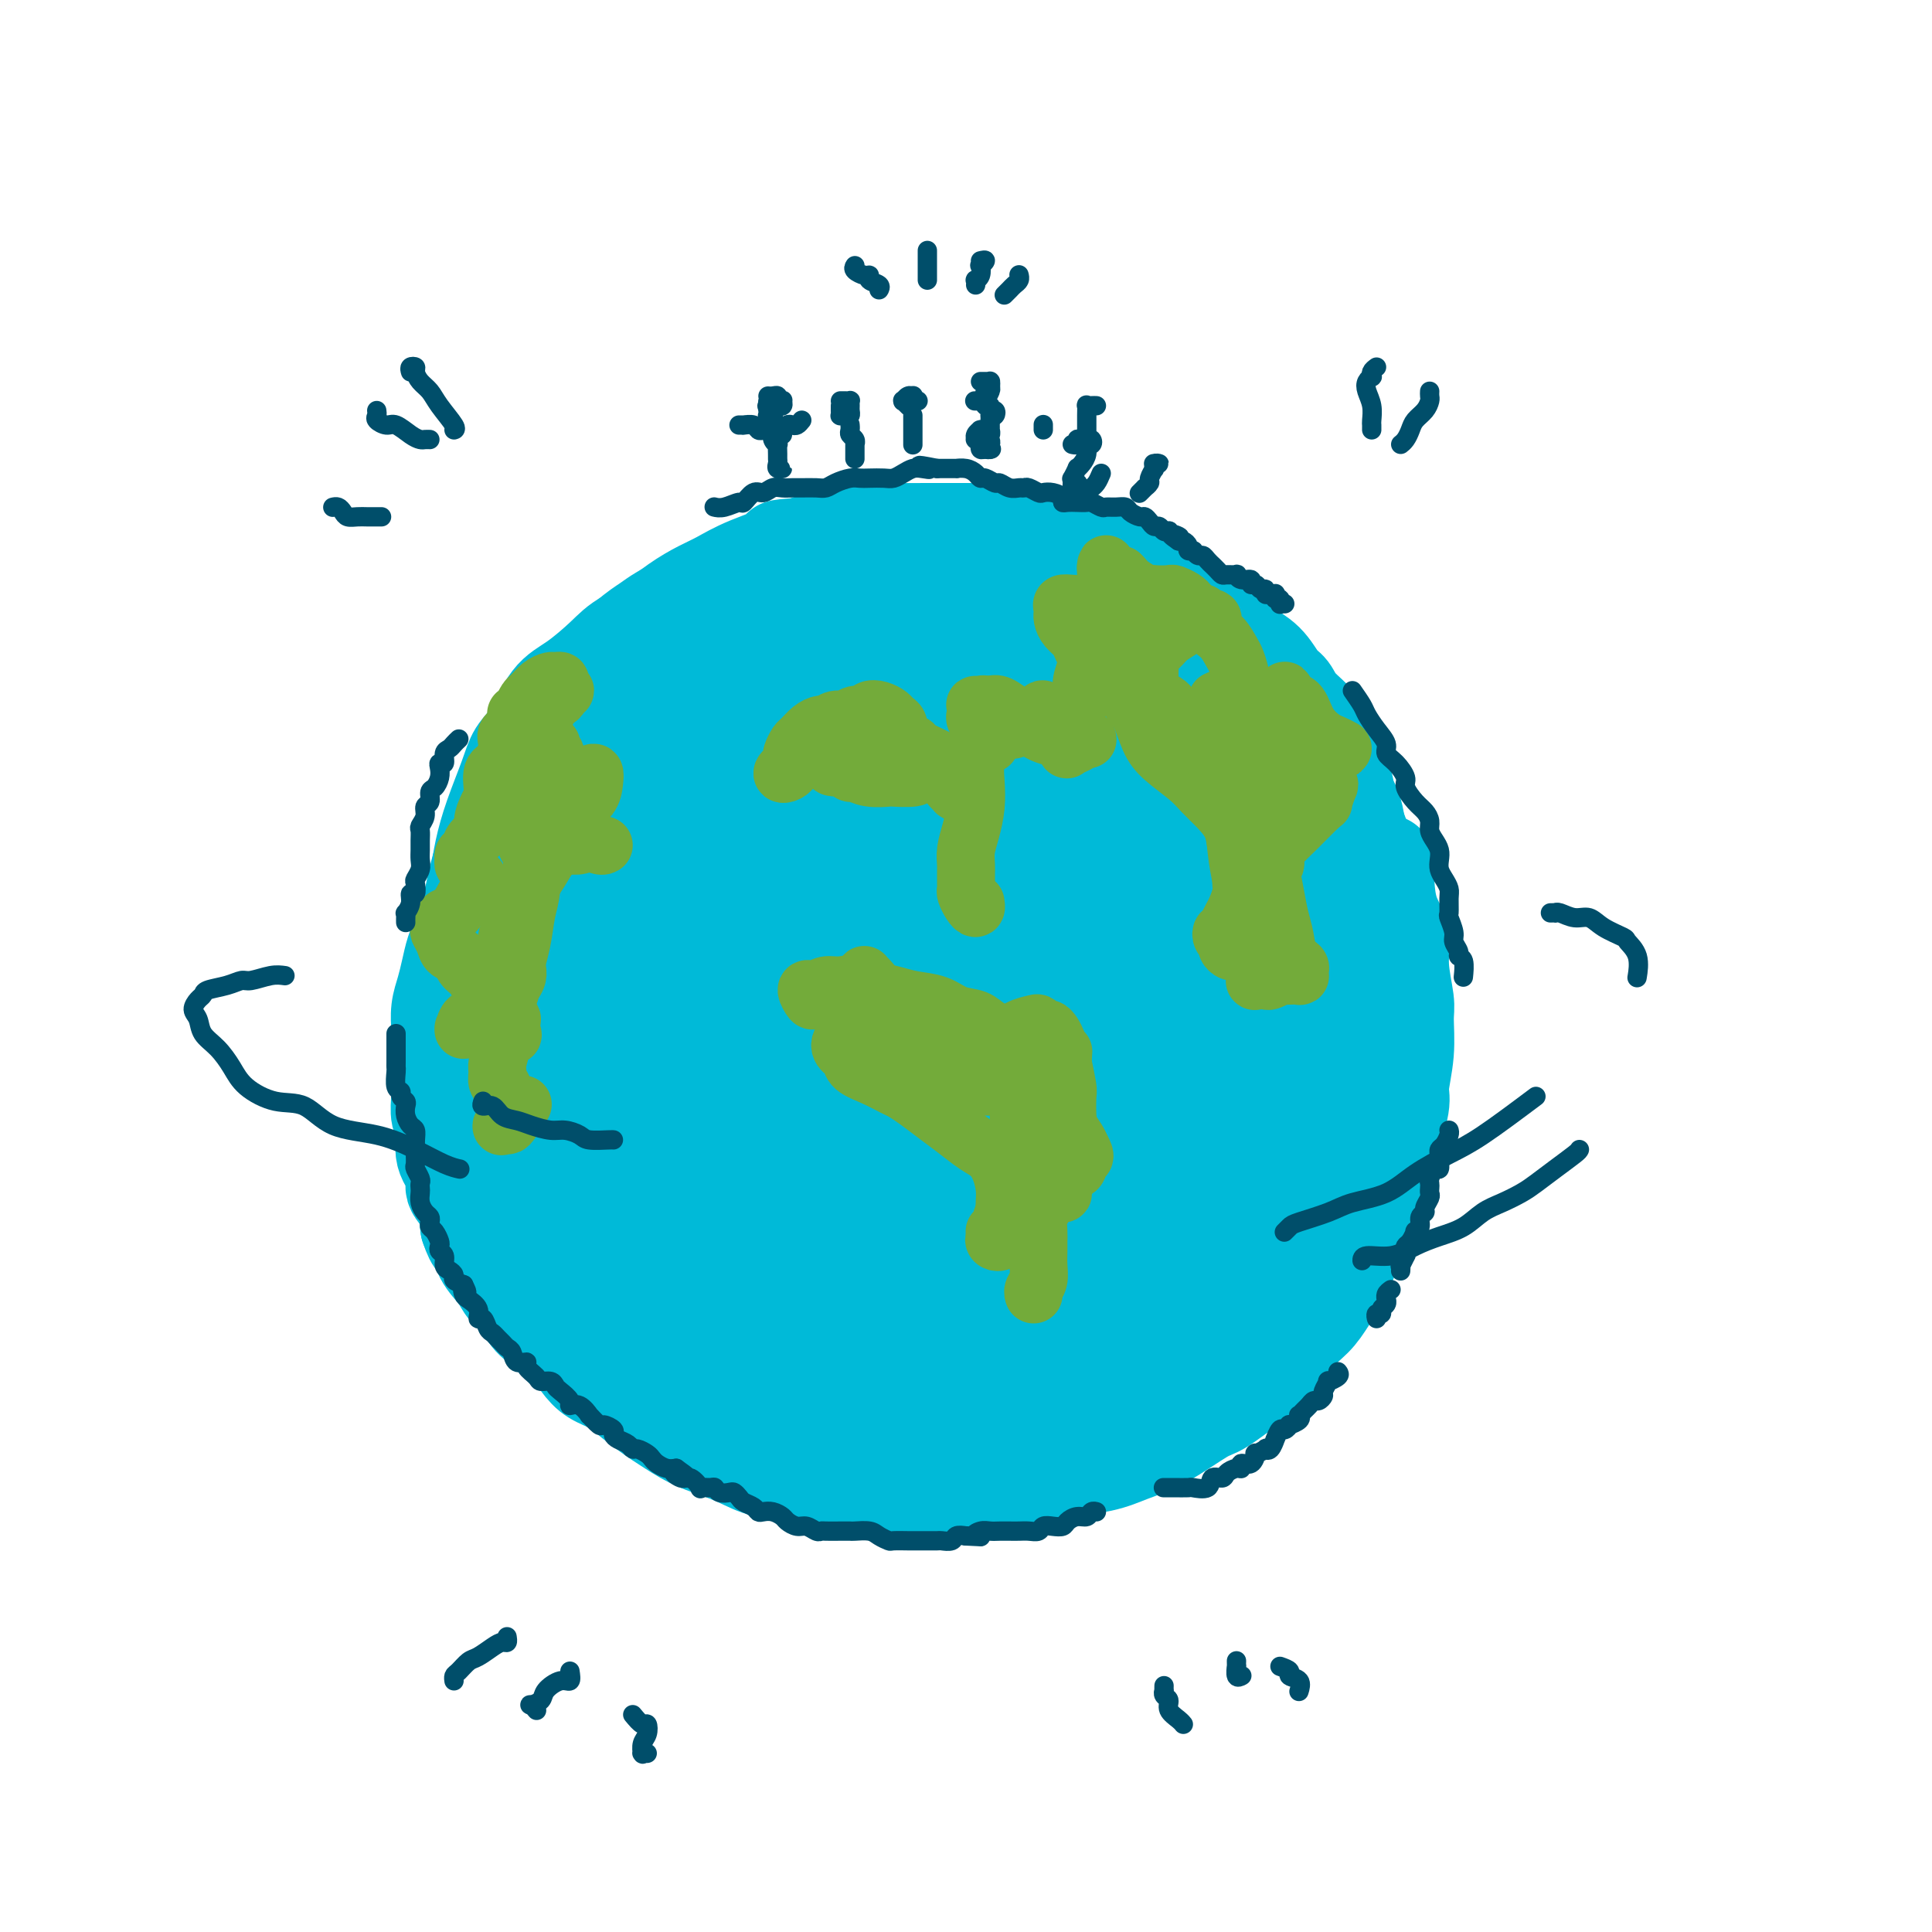 <svg viewBox='0 0 400 400' version='1.1' xmlns='http://www.w3.org/2000/svg' xmlns:xlink='http://www.w3.org/1999/xlink'><g fill='none' stroke='#00BAD8' stroke-width='20' stroke-linecap='round' stroke-linejoin='round'><path d='M162,118c-2.953,0.658 -5.906,1.317 -8,2c-2.094,0.683 -3.328,1.391 -5,2c-1.672,0.609 -3.780,1.117 -6,2c-2.220,0.883 -4.551,2.139 -6,3c-1.449,0.861 -2.014,1.326 -3,2c-0.986,0.674 -2.392,1.557 -4,3c-1.608,1.443 -3.417,3.446 -5,5c-1.583,1.554 -2.938,2.660 -4,4c-1.062,1.340 -1.830,2.913 -3,5c-1.170,2.087 -2.741,4.687 -4,7c-1.259,2.313 -2.207,4.340 -3,6c-0.793,1.660 -1.431,2.953 -2,5c-0.569,2.047 -1.070,4.848 -2,8c-0.930,3.152 -2.288,6.656 -3,9c-0.712,2.344 -0.777,3.527 -1,6c-0.223,2.473 -0.602,6.235 -1,10c-0.398,3.765 -0.814,7.534 -1,10c-0.186,2.466 -0.142,3.628 0,6c0.142,2.372 0.383,5.953 1,9c0.617,3.047 1.611,5.560 2,8c0.389,2.440 0.175,4.807 1,8c0.825,3.193 2.690,7.213 4,10c1.310,2.787 2.065,4.341 3,7c0.935,2.659 2.050,6.421 3,9c0.950,2.579 1.734,3.973 3,6c1.266,2.027 3.014,4.686 5,7c1.986,2.314 4.211,4.282 6,6c1.789,1.718 3.143,3.187 5,5c1.857,1.813 4.217,3.971 7,6c2.783,2.029 5.988,3.931 8,5c2.012,1.069 2.831,1.306 5,2c2.169,0.694 5.687,1.846 9,3c3.313,1.154 6.421,2.309 9,3c2.579,0.691 4.627,0.917 7,1c2.373,0.083 5.069,0.022 8,0c2.931,-0.022 6.097,-0.006 9,0c2.903,0.006 5.544,0.002 8,0c2.456,-0.002 4.728,-0.001 7,0'/><path d='M211,308c7.662,-0.428 7.317,-2.000 9,-3c1.683,-1.000 5.395,-1.430 8,-2c2.605,-0.570 4.103,-1.279 6,-2c1.897,-0.721 4.192,-1.454 7,-3c2.808,-1.546 6.130,-3.904 8,-5c1.870,-1.096 2.290,-0.929 4,-2c1.710,-1.071 4.712,-3.380 7,-5c2.288,-1.620 3.863,-2.551 5,-4c1.137,-1.449 1.837,-3.417 3,-5c1.163,-1.583 2.791,-2.783 4,-4c1.209,-1.217 2.000,-2.452 3,-4c1.000,-1.548 2.208,-3.407 3,-5c0.792,-1.593 1.166,-2.918 2,-5c0.834,-2.082 2.126,-4.921 3,-7c0.874,-2.079 1.329,-3.396 2,-5c0.671,-1.604 1.557,-3.493 2,-5c0.443,-1.507 0.444,-2.630 1,-5c0.556,-2.370 1.667,-5.985 2,-8c0.333,-2.015 -0.111,-2.428 0,-4c0.111,-1.572 0.778,-4.303 1,-7c0.222,-2.697 0.000,-5.360 0,-7c-0.000,-1.640 0.220,-2.258 0,-4c-0.220,-1.742 -0.882,-4.607 -1,-7c-0.118,-2.393 0.308,-4.312 0,-6c-0.308,-1.688 -1.351,-3.143 -2,-5c-0.649,-1.857 -0.906,-4.115 -1,-6c-0.094,-1.885 -0.027,-3.396 0,-4c0.027,-0.604 0.013,-0.302 0,0'/><path d='M207,117c-3.302,-0.316 -6.604,-0.633 -9,-1c-2.396,-0.367 -3.887,-0.785 -6,-1c-2.113,-0.215 -4.850,-0.228 -7,0c-2.150,0.228 -3.713,0.696 -6,1c-2.287,0.304 -5.297,0.443 -8,1c-2.703,0.557 -5.100,1.534 -7,2c-1.900,0.466 -3.305,0.423 -5,1c-1.695,0.577 -3.681,1.773 -6,3c-2.319,1.227 -4.970,2.484 -7,4c-2.030,1.516 -3.437,3.290 -4,4c-0.563,0.710 -0.281,0.355 0,0'/><path d='M202,112c0.444,-0.309 0.888,-0.619 1,-1c0.112,-0.381 -0.107,-0.834 0,-1c0.107,-0.166 0.542,-0.044 1,0c0.458,0.044 0.941,0.011 1,0c0.059,-0.011 -0.305,0.000 0,0c0.305,-0.000 1.277,-0.012 2,0c0.723,0.012 1.195,0.050 2,0c0.805,-0.050 1.944,-0.186 3,0c1.056,0.186 2.029,0.694 3,1c0.971,0.306 1.941,0.411 3,1c1.059,0.589 2.209,1.662 3,2c0.791,0.338 1.225,-0.060 2,0c0.775,0.060 1.892,0.578 3,1c1.108,0.422 2.209,0.747 3,1c0.791,0.253 1.273,0.434 2,1c0.727,0.566 1.698,1.516 3,2c1.302,0.484 2.933,0.501 4,1c1.067,0.499 1.569,1.481 2,2c0.431,0.519 0.791,0.576 2,1c1.209,0.424 3.266,1.216 4,2c0.734,0.784 0.145,1.560 1,2c0.855,0.440 3.156,0.542 4,1c0.844,0.458 0.232,1.271 1,2c0.768,0.729 2.916,1.374 4,2c1.084,0.626 1.103,1.234 2,2c0.897,0.766 2.671,1.692 4,3c1.329,1.308 2.215,3.000 3,4c0.785,1.000 1.471,1.308 2,2c0.529,0.692 0.900,1.766 2,3c1.100,1.234 2.928,2.626 4,4c1.072,1.374 1.386,2.729 2,4c0.614,1.271 1.527,2.456 2,4c0.473,1.544 0.505,3.445 1,5c0.495,1.555 1.453,2.765 2,4c0.547,1.235 0.683,2.496 1,4c0.317,1.504 0.816,3.251 1,5c0.184,1.749 0.053,3.500 0,5c-0.053,1.500 -0.026,2.750 0,4'/><path d='M282,185c0.769,4.930 0.192,3.756 0,4c-0.192,0.244 0.001,1.905 0,3c-0.001,1.095 -0.196,1.623 0,2c0.196,0.377 0.785,0.604 1,1c0.215,0.396 0.058,0.962 0,1c-0.058,0.038 -0.016,-0.453 0,-1c0.016,-0.547 0.005,-1.150 0,-2c-0.005,-0.850 -0.006,-1.946 0,-3c0.006,-1.054 0.017,-2.065 0,-3c-0.017,-0.935 -0.064,-1.794 0,-3c0.064,-1.206 0.238,-2.758 0,-4c-0.238,-1.242 -0.888,-2.176 -1,-3c-0.112,-0.824 0.314,-1.540 0,-3c-0.314,-1.460 -1.367,-3.663 -2,-5c-0.633,-1.337 -0.847,-1.809 -1,-3c-0.153,-1.191 -0.246,-3.103 -1,-5c-0.754,-1.897 -2.169,-3.781 -3,-5c-0.831,-1.219 -1.078,-1.775 -2,-3c-0.922,-1.225 -2.521,-3.121 -4,-5c-1.479,-1.879 -2.840,-3.742 -4,-5c-1.160,-1.258 -2.120,-1.910 -3,-3c-0.880,-1.090 -1.679,-2.616 -3,-4c-1.321,-1.384 -3.164,-2.624 -5,-4c-1.836,-1.376 -3.665,-2.887 -5,-4c-1.335,-1.113 -2.176,-1.826 -4,-3c-1.824,-1.174 -4.632,-2.808 -7,-4c-2.368,-1.192 -4.297,-1.941 -6,-3c-1.703,-1.059 -3.180,-2.427 -5,-3c-1.820,-0.573 -3.983,-0.350 -7,-1c-3.017,-0.650 -6.889,-2.174 -9,-3c-2.111,-0.826 -2.459,-0.954 -4,-1c-1.541,-0.046 -4.273,-0.010 -7,0c-2.727,0.010 -5.449,-0.006 -8,0c-2.551,0.006 -4.931,0.032 -7,0c-2.069,-0.032 -3.826,-0.124 -6,0c-2.174,0.124 -4.764,0.464 -7,1c-2.236,0.536 -4.118,1.268 -6,2'/><path d='M166,113c-6.908,0.551 -3.680,0.429 -4,1c-0.320,0.571 -4.190,1.837 -7,3c-2.810,1.163 -4.561,2.225 -6,3c-1.439,0.775 -2.566,1.263 -4,2c-1.434,0.737 -3.174,1.722 -5,3c-1.826,1.278 -3.738,2.848 -5,4c-1.262,1.152 -1.875,1.886 -3,3c-1.125,1.114 -2.761,2.608 -4,4c-1.239,1.392 -2.079,2.682 -3,4c-0.921,1.318 -1.922,2.663 -3,4c-1.078,1.337 -2.232,2.665 -3,4c-0.768,1.335 -1.151,2.676 -2,4c-0.849,1.324 -2.166,2.631 -3,4c-0.834,1.369 -1.185,2.799 -2,4c-0.815,1.201 -2.092,2.174 -3,4c-0.908,1.826 -1.445,4.507 -2,6c-0.555,1.493 -1.126,1.799 -2,3c-0.874,1.201 -2.051,3.298 -3,5c-0.949,1.702 -1.669,3.010 -2,4c-0.331,0.990 -0.274,1.660 -1,3c-0.726,1.340 -2.236,3.348 -3,5c-0.764,1.652 -0.783,2.948 -1,4c-0.217,1.052 -0.633,1.860 -1,3c-0.367,1.140 -0.687,2.611 -1,4c-0.313,1.389 -0.620,2.697 -1,4c-0.380,1.303 -0.834,2.602 -1,4c-0.166,1.398 -0.044,2.894 0,4c0.044,1.106 0.011,1.822 0,3c-0.011,1.178 0.001,2.816 0,4c-0.001,1.184 -0.017,1.912 0,3c0.017,1.088 0.065,2.535 0,4c-0.065,1.465 -0.244,2.948 0,4c0.244,1.052 0.909,1.673 1,3c0.091,1.327 -0.393,3.361 0,5c0.393,1.639 1.662,2.883 2,4c0.338,1.117 -0.255,2.109 0,3c0.255,0.891 1.359,1.683 2,3c0.641,1.317 0.821,3.158 1,5'/><path d='M97,254c1.364,4.110 1.773,2.886 2,3c0.227,0.114 0.271,1.566 1,3c0.729,1.434 2.141,2.850 3,4c0.859,1.150 1.163,2.036 2,3c0.837,0.964 2.205,2.008 3,3c0.795,0.992 1.016,1.932 2,3c0.984,1.068 2.731,2.263 4,3c1.269,0.737 2.061,1.015 3,2c0.939,0.985 2.026,2.677 3,4c0.974,1.323 1.834,2.279 3,3c1.166,0.721 2.639,1.208 4,2c1.361,0.792 2.611,1.889 4,3c1.389,1.111 2.919,2.236 4,3c1.081,0.764 1.714,1.165 3,2c1.286,0.835 3.226,2.102 5,3c1.774,0.898 3.381,1.425 5,2c1.619,0.575 3.248,1.198 5,2c1.752,0.802 3.625,1.784 5,2c1.375,0.216 2.250,-0.335 4,0c1.750,0.335 4.373,1.555 6,2c1.627,0.445 2.257,0.113 4,0c1.743,-0.113 4.597,-0.008 7,0c2.403,0.008 4.354,-0.082 6,0c1.646,0.082 2.986,0.334 5,0c2.014,-0.334 4.701,-1.255 7,-2c2.299,-0.745 4.210,-1.313 6,-2c1.790,-0.687 3.461,-1.492 5,-2c1.539,-0.508 2.948,-0.720 5,-2c2.052,-1.280 4.747,-3.627 7,-5c2.253,-1.373 4.065,-1.771 6,-3c1.935,-1.229 3.994,-3.290 6,-5c2.006,-1.710 3.961,-3.071 6,-5c2.039,-1.929 4.163,-4.428 6,-6c1.837,-1.572 3.387,-2.217 5,-4c1.613,-1.783 3.288,-4.705 5,-7c1.712,-2.295 3.461,-3.964 5,-6c1.539,-2.036 2.868,-4.439 4,-7c1.132,-2.561 2.066,-5.281 3,-8'/><path d='M266,242c1.819,-3.590 2.866,-5.064 4,-7c1.134,-1.936 2.354,-4.335 3,-7c0.646,-2.665 0.718,-5.598 1,-8c0.282,-2.402 0.775,-4.275 1,-7c0.225,-2.725 0.182,-6.302 0,-9c-0.182,-2.698 -0.501,-4.516 -1,-7c-0.499,-2.484 -1.176,-5.632 -2,-8c-0.824,-2.368 -1.793,-3.955 -3,-7c-1.207,-3.045 -2.651,-7.548 -4,-10c-1.349,-2.452 -2.604,-2.855 -4,-5c-1.396,-2.145 -2.932,-6.034 -5,-9c-2.068,-2.966 -4.669,-5.008 -7,-7c-2.331,-1.992 -4.391,-3.933 -7,-6c-2.609,-2.067 -5.766,-4.259 -8,-6c-2.234,-1.741 -3.544,-3.029 -6,-4c-2.456,-0.971 -6.056,-1.623 -9,-3c-2.944,-1.377 -5.231,-3.479 -9,-5c-3.769,-1.521 -9.018,-2.461 -12,-3c-2.982,-0.539 -3.696,-0.678 -6,-1c-2.304,-0.322 -6.197,-0.827 -10,-1c-3.803,-0.173 -7.517,-0.014 -11,0c-3.483,0.014 -6.735,-0.117 -9,0c-2.265,0.117 -3.541,0.483 -6,1c-2.459,0.517 -6.099,1.185 -9,2c-2.901,0.815 -5.062,1.779 -8,3c-2.938,1.221 -6.652,2.701 -9,4c-2.348,1.299 -3.329,2.419 -5,4c-1.671,1.581 -4.032,3.623 -6,5c-1.968,1.377 -3.542,2.088 -5,4c-1.458,1.912 -2.800,5.024 -4,7c-1.200,1.976 -2.258,2.816 -3,4c-0.742,1.184 -1.168,2.712 -2,5c-0.832,2.288 -2.069,5.338 -3,8c-0.931,2.662 -1.556,4.937 -2,7c-0.444,2.063 -0.707,3.914 -1,6c-0.293,2.086 -0.617,4.408 -1,7c-0.383,2.592 -0.824,5.455 -1,8c-0.176,2.545 -0.088,4.773 0,7'/><path d='M97,204c-0.498,5.590 -0.243,5.564 0,7c0.243,1.436 0.474,4.334 1,7c0.526,2.666 1.348,5.100 2,8c0.652,2.900 1.133,6.267 2,9c0.867,2.733 2.121,4.832 3,7c0.879,2.168 1.384,4.405 3,7c1.616,2.595 4.345,5.548 6,8c1.655,2.452 2.237,4.403 4,7c1.763,2.597 4.706,5.840 7,8c2.294,2.160 3.937,3.236 6,5c2.063,1.764 4.544,4.214 7,6c2.456,1.786 4.885,2.906 8,5c3.115,2.094 6.915,5.162 10,7c3.085,1.838 5.455,2.448 8,3c2.545,0.552 5.264,1.047 10,2c4.736,0.953 11.489,2.363 15,3c3.511,0.637 3.780,0.500 6,0c2.220,-0.500 6.392,-1.363 10,-2c3.608,-0.637 6.652,-1.046 10,-2c3.348,-0.954 7.002,-2.451 10,-4c2.998,-1.549 5.342,-3.149 8,-5c2.658,-1.851 5.632,-3.952 8,-6c2.368,-2.048 4.130,-4.043 6,-6c1.870,-1.957 3.848,-3.876 6,-7c2.152,-3.124 4.479,-7.452 6,-11c1.521,-3.548 2.238,-6.317 3,-9c0.762,-2.683 1.571,-5.280 2,-8c0.429,-2.720 0.479,-5.563 1,-10c0.521,-4.437 1.512,-10.468 2,-15c0.488,-4.532 0.471,-7.565 0,-11c-0.471,-3.435 -1.396,-7.271 -2,-10c-0.604,-2.729 -0.887,-4.351 -1,-5c-0.113,-0.649 -0.057,-0.324 0,0'/><path d='M171,129c-2.182,0.166 -4.364,0.332 -7,1c-2.636,0.668 -5.727,1.838 -10,4c-4.273,2.162 -9.729,5.316 -14,8c-4.271,2.684 -7.357,4.896 -11,7c-3.643,2.104 -7.842,4.098 -11,6c-3.158,1.902 -5.273,3.712 -6,5c-0.727,1.288 -0.065,2.056 1,2c1.065,-0.056 2.534,-0.934 5,-2c2.466,-1.066 5.929,-2.318 10,-4c4.071,-1.682 8.751,-3.793 14,-6c5.249,-2.207 11.066,-4.510 16,-7c4.934,-2.490 8.986,-5.167 13,-7c4.014,-1.833 7.990,-2.822 11,-4c3.010,-1.178 5.055,-2.546 6,-3c0.945,-0.454 0.790,0.005 -1,1c-1.790,0.995 -5.215,2.526 -8,4c-2.785,1.474 -4.929,2.890 -10,6c-5.071,3.110 -13.070,7.912 -20,12c-6.930,4.088 -12.792,7.460 -18,11c-5.208,3.540 -9.761,7.248 -13,10c-3.239,2.752 -5.163,4.549 -6,6c-0.837,1.451 -0.585,2.557 0,3c0.585,0.443 1.504,0.223 5,-1c3.496,-1.223 9.570,-3.448 14,-5c4.430,-1.552 7.218,-2.429 12,-5c4.782,-2.571 11.560,-6.836 18,-10c6.440,-3.164 12.544,-5.227 19,-8c6.456,-2.773 13.265,-6.256 17,-8c3.735,-1.744 4.394,-1.751 5,-2c0.606,-0.249 1.157,-0.742 0,0c-1.157,0.742 -4.023,2.719 -8,5c-3.977,2.281 -9.064,4.867 -15,8c-5.936,3.133 -12.720,6.812 -20,11c-7.280,4.188 -15.056,8.885 -22,13c-6.944,4.115 -13.057,7.649 -18,11c-4.943,3.351 -8.715,6.517 -11,9c-2.285,2.483 -3.081,4.281 -3,5c0.081,0.719 1.041,0.360 2,0'/><path d='M107,205c-0.499,1.836 4.254,-0.575 10,-3c5.746,-2.425 12.486,-4.863 20,-8c7.514,-3.137 15.801,-6.974 22,-10c6.199,-3.026 10.308,-5.240 18,-9c7.692,-3.760 18.966,-9.067 26,-12c7.034,-2.933 9.827,-3.493 14,-5c4.173,-1.507 9.727,-3.963 12,-5c2.273,-1.037 1.267,-0.656 0,0c-1.267,0.656 -2.794,1.589 -6,3c-3.206,1.411 -8.091,3.302 -15,7c-6.909,3.698 -15.843,9.202 -23,13c-7.157,3.798 -12.538,5.890 -18,9c-5.462,3.110 -11.004,7.240 -18,12c-6.996,4.760 -15.444,10.152 -21,14c-5.556,3.848 -8.219,6.154 -10,8c-1.781,1.846 -2.681,3.234 -2,4c0.681,0.766 2.943,0.909 6,0c3.057,-0.909 6.911,-2.872 12,-5c5.089,-2.128 11.414,-4.422 19,-8c7.586,-3.578 16.432,-8.442 23,-12c6.568,-3.558 10.857,-5.811 18,-9c7.143,-3.189 17.139,-7.315 24,-10c6.861,-2.685 10.587,-3.929 13,-5c2.413,-1.071 3.514,-1.969 4,-2c0.486,-0.031 0.356,0.803 -2,2c-2.356,1.197 -6.937,2.756 -12,5c-5.063,2.244 -10.607,5.175 -19,10c-8.393,4.825 -19.634,11.546 -28,16c-8.366,4.454 -13.855,6.642 -21,11c-7.145,4.358 -15.946,10.887 -23,16c-7.054,5.113 -12.362,8.810 -16,12c-3.638,3.190 -5.606,5.874 -6,7c-0.394,1.126 0.785,0.693 3,0c2.215,-0.693 5.467,-1.647 11,-4c5.533,-2.353 13.349,-6.105 21,-10c7.651,-3.895 15.137,-7.933 23,-12c7.863,-4.067 16.104,-8.162 24,-12c7.896,-3.838 15.448,-7.419 23,-11'/><path d='M213,202c21.413,-9.412 22.446,-8.442 25,-9c2.554,-0.558 6.630,-2.645 10,-4c3.370,-1.355 6.034,-1.980 7,-2c0.966,-0.020 0.235,0.565 -3,2c-3.235,1.435 -8.972,3.721 -14,6c-5.028,2.279 -9.346,4.550 -16,8c-6.654,3.450 -15.645,8.078 -24,13c-8.355,4.922 -16.075,10.137 -24,15c-7.925,4.863 -16.054,9.375 -23,14c-6.946,4.625 -12.708,9.363 -17,13c-4.292,3.637 -7.114,6.173 -9,8c-1.886,1.827 -2.837,2.946 -1,3c1.837,0.054 6.461,-0.956 10,-2c3.539,-1.044 5.994,-2.121 12,-5c6.006,-2.879 15.564,-7.559 24,-12c8.436,-4.441 15.752,-8.642 23,-12c7.248,-3.358 14.430,-5.873 22,-9c7.570,-3.127 15.530,-6.868 21,-9c5.470,-2.132 8.450,-2.656 10,-3c1.550,-0.344 1.671,-0.508 1,0c-0.671,0.508 -2.134,1.689 -5,3c-2.866,1.311 -7.134,2.754 -14,6c-6.866,3.246 -16.328,8.297 -25,13c-8.672,4.703 -16.553,9.058 -23,13c-6.447,3.942 -11.459,7.472 -17,11c-5.541,3.528 -11.612,7.056 -16,10c-4.388,2.944 -7.092,5.305 -8,7c-0.908,1.695 -0.018,2.723 1,3c1.018,0.277 2.165,-0.196 6,-2c3.835,-1.804 10.358,-4.938 17,-8c6.642,-3.062 13.401,-6.051 20,-9c6.599,-2.949 13.037,-5.858 21,-9c7.963,-3.142 17.451,-6.519 24,-9c6.549,-2.481 10.158,-4.068 13,-5c2.842,-0.932 4.916,-1.209 6,-1c1.084,0.209 1.176,0.902 -1,2c-2.176,1.098 -6.622,2.599 -12,5c-5.378,2.401 -11.689,5.700 -18,9'/><path d='M216,256c-8.343,4.828 -13.701,8.896 -19,12c-5.299,3.104 -10.541,5.242 -17,9c-6.459,3.758 -14.137,9.136 -18,12c-3.863,2.864 -3.911,3.216 -4,4c-0.089,0.784 -0.219,2.002 1,2c1.219,-0.002 3.787,-1.224 8,-3c4.213,-1.776 10.070,-4.104 16,-7c5.930,-2.896 11.932,-6.358 20,-10c8.068,-3.642 18.201,-7.464 25,-10c6.799,-2.536 10.265,-3.785 14,-5c3.735,-1.215 7.739,-2.395 10,-3c2.261,-0.605 2.778,-0.633 2,0c-0.778,0.633 -2.852,1.929 -6,4c-3.148,2.071 -7.369,4.919 -12,8c-4.631,3.081 -9.670,6.395 -15,10c-5.330,3.605 -10.950,7.502 -16,11c-5.050,3.498 -9.529,6.597 -13,9c-3.471,2.403 -5.934,4.109 -7,5c-1.066,0.891 -0.737,0.965 0,1c0.737,0.035 1.880,0.029 4,-1c2.120,-1.029 5.216,-3.080 9,-6c3.784,-2.920 8.255,-6.708 12,-10c3.745,-3.292 6.764,-6.088 11,-10c4.236,-3.912 9.688,-8.938 15,-14c5.312,-5.062 10.485,-10.158 15,-16c4.515,-5.842 8.373,-12.428 11,-17c2.627,-4.572 4.024,-7.129 5,-11c0.976,-3.871 1.531,-9.056 2,-13c0.469,-3.944 0.850,-6.647 0,-11c-0.850,-4.353 -2.933,-10.355 -5,-14c-2.067,-3.645 -4.119,-4.932 -6,-7c-1.881,-2.068 -3.590,-4.917 -7,-8c-3.410,-3.083 -8.519,-6.401 -13,-9c-4.481,-2.599 -8.333,-4.481 -12,-6c-3.667,-1.519 -7.148,-2.675 -11,-4c-3.852,-1.325 -8.076,-2.818 -11,-4c-2.924,-1.182 -4.550,-2.052 -6,-3c-1.450,-0.948 -2.725,-1.974 -4,-3'/><path d='M194,138c-8.968,-4.684 -2.887,-1.895 0,-1c2.887,0.895 2.581,-0.106 3,0c0.419,0.106 1.563,1.319 5,3c3.437,1.681 9.167,3.832 14,6c4.833,2.168 8.768,4.354 13,7c4.232,2.646 8.760,5.753 13,8c4.240,2.247 8.194,3.633 12,6c3.806,2.367 7.466,5.715 10,8c2.534,2.285 3.943,3.506 5,5c1.057,1.494 1.762,3.259 2,5c0.238,1.741 0.008,3.457 -1,5c-1.008,1.543 -2.794,2.914 -5,4c-2.206,1.086 -4.832,1.889 -7,2c-2.168,0.111 -3.878,-0.469 -6,-1c-2.122,-0.531 -4.658,-1.011 -7,-2c-2.342,-0.989 -4.491,-2.485 -6,-4c-1.509,-1.515 -2.377,-3.048 -3,-5c-0.623,-1.952 -1.001,-4.322 -1,-7c0.001,-2.678 0.381,-5.665 1,-8c0.619,-2.335 1.477,-4.017 2,-6c0.523,-1.983 0.711,-4.266 1,-5c0.289,-0.734 0.680,0.080 1,0c0.320,-0.080 0.569,-1.054 1,0c0.431,1.054 1.045,4.136 2,7c0.955,2.864 2.253,5.509 3,9c0.747,3.491 0.945,7.826 1,11c0.055,3.174 -0.032,5.185 0,9c0.032,3.815 0.183,9.433 0,13c-0.183,3.567 -0.699,5.083 -2,8c-1.301,2.917 -3.385,7.237 -5,10c-1.615,2.763 -2.760,3.970 -4,6c-1.240,2.030 -2.573,4.882 -4,7c-1.427,2.118 -2.947,3.502 -4,4c-1.053,0.498 -1.638,0.111 -2,0c-0.362,-0.111 -0.499,0.053 0,-1c0.499,-1.053 1.634,-3.322 3,-6c1.366,-2.678 2.962,-5.765 5,-9c2.038,-3.235 4.519,-6.617 7,-10'/><path d='M241,216c2.859,-4.976 3.508,-4.416 5,-5c1.492,-0.584 3.827,-2.311 5,-3c1.173,-0.689 1.184,-0.340 2,0c0.816,0.340 2.436,0.669 3,1c0.564,0.331 0.072,0.662 0,1c-0.072,0.338 0.276,0.681 0,1c-0.276,0.319 -1.175,0.612 -2,1c-0.825,0.388 -1.574,0.871 -3,1c-1.426,0.129 -3.528,-0.097 -5,0c-1.472,0.097 -2.315,0.515 -5,0c-2.685,-0.515 -7.214,-1.963 -10,-3c-2.786,-1.037 -3.830,-1.661 -7,-3c-3.170,-1.339 -8.467,-3.391 -12,-5c-3.533,-1.609 -5.303,-2.775 -8,-4c-2.697,-1.225 -6.321,-2.511 -10,-3c-3.679,-0.489 -7.413,-0.182 -11,-1c-3.587,-0.818 -7.028,-2.760 -9,-4c-1.972,-1.240 -2.474,-1.777 -3,-3c-0.526,-1.223 -1.075,-3.131 -1,-5c0.075,-1.869 0.775,-3.699 2,-6c1.225,-2.301 2.976,-5.075 4,-7c1.024,-1.925 1.322,-3.003 2,-4c0.678,-0.997 1.736,-1.913 2,-3c0.264,-1.087 -0.268,-2.346 -1,-3c-0.732,-0.654 -1.665,-0.704 -3,-1c-1.335,-0.296 -3.072,-0.838 -5,-1c-1.928,-0.162 -4.046,0.056 -7,1c-2.954,0.944 -6.745,2.616 -10,4c-3.255,1.384 -5.974,2.481 -9,4c-3.026,1.519 -6.357,3.459 -9,5c-2.643,1.541 -4.597,2.685 -7,5c-2.403,2.315 -5.254,5.803 -7,8c-1.746,2.197 -2.387,3.102 -3,5c-0.613,1.898 -1.197,4.788 -2,8c-0.803,3.212 -1.823,6.748 -2,9c-0.177,2.252 0.491,3.222 1,5c0.509,1.778 0.860,4.365 1,6c0.140,1.635 0.070,2.317 0,3'/><path d='M117,220c0.355,2.173 0.243,0.605 0,0c-0.243,-0.605 -0.618,-0.248 -1,0c-0.382,0.248 -0.773,0.386 -1,0c-0.227,-0.386 -0.291,-1.297 -1,-2c-0.709,-0.703 -2.062,-1.197 -3,-2c-0.938,-0.803 -1.460,-1.915 -2,-3c-0.540,-1.085 -1.097,-2.144 -2,-3c-0.903,-0.856 -2.150,-1.508 -3,-2c-0.850,-0.492 -1.301,-0.823 -2,-1c-0.699,-0.177 -1.645,-0.199 -2,-1c-0.355,-0.801 -0.117,-2.383 0,-3c0.117,-0.617 0.113,-0.271 0,-1c-0.113,-0.729 -0.337,-2.533 0,-4c0.337,-1.467 1.234,-2.597 2,-4c0.766,-1.403 1.399,-3.080 2,-5c0.601,-1.920 1.169,-4.084 2,-7c0.831,-2.916 1.926,-6.583 3,-9c1.074,-2.417 2.129,-3.584 3,-5c0.871,-1.416 1.560,-3.082 3,-5c1.440,-1.918 3.631,-4.088 5,-6c1.369,-1.912 1.914,-3.565 3,-5c1.086,-1.435 2.711,-2.650 4,-4c1.289,-1.350 2.242,-2.834 3,-4c0.758,-1.166 1.321,-2.014 2,-3c0.679,-0.986 1.473,-2.108 2,-3c0.527,-0.892 0.786,-1.553 1,-2c0.214,-0.447 0.382,-0.681 0,-1c-0.382,-0.319 -1.313,-0.725 -2,-1c-0.687,-0.275 -1.130,-0.420 -2,0c-0.870,0.420 -2.168,1.406 -3,2c-0.832,0.594 -1.198,0.797 -3,2c-1.802,1.203 -5.041,3.405 -7,5c-1.959,1.595 -2.637,2.584 -4,5c-1.363,2.416 -3.412,6.261 -5,9c-1.588,2.739 -2.714,4.373 -4,7c-1.286,2.627 -2.731,6.246 -4,10c-1.269,3.754 -2.363,7.644 -3,11c-0.637,3.356 -0.819,6.178 -1,9'/><path d='M97,194c-0.915,4.114 -1.201,4.400 -1,6c0.201,1.600 0.891,4.516 1,7c0.109,2.484 -0.363,4.537 0,6c0.363,1.463 1.562,2.336 2,3c0.438,0.664 0.115,1.119 0,1c-0.115,-0.119 -0.021,-0.812 0,-1c0.021,-0.188 -0.032,0.130 0,0c0.032,-0.130 0.150,-0.707 0,-2c-0.150,-1.293 -0.569,-3.301 -1,-5c-0.431,-1.699 -0.875,-3.090 -1,-5c-0.125,-1.910 0.068,-4.338 0,-7c-0.068,-2.662 -0.397,-5.559 0,-8c0.397,-2.441 1.520,-4.426 2,-6c0.480,-1.574 0.317,-2.737 1,-5c0.683,-2.263 2.213,-5.624 3,-8c0.787,-2.376 0.833,-3.765 2,-6c1.167,-2.235 3.456,-5.317 5,-7c1.544,-1.683 2.343,-1.969 4,-3c1.657,-1.031 4.170,-2.808 6,-4c1.830,-1.192 2.975,-1.798 5,-3c2.025,-1.202 4.928,-2.998 7,-4c2.072,-1.002 3.311,-1.210 5,-2c1.689,-0.790 3.827,-2.162 6,-3c2.173,-0.838 4.380,-1.143 7,-2c2.620,-0.857 5.653,-2.265 8,-3c2.347,-0.735 4.006,-0.796 6,-1c1.994,-0.204 4.321,-0.552 7,-1c2.679,-0.448 5.711,-0.998 8,-1c2.289,-0.002 3.837,0.542 6,1c2.163,0.458 4.943,0.831 7,1c2.057,0.169 3.390,0.136 5,1c1.610,0.864 3.495,2.626 5,4c1.505,1.374 2.628,2.360 4,4c1.372,1.640 2.992,3.934 4,6c1.008,2.066 1.404,3.904 3,6c1.596,2.096 4.391,4.449 6,6c1.609,1.551 2.031,2.300 3,4c0.969,1.700 2.484,4.350 4,7'/><path d='M226,170c5.053,7.075 3.186,6.261 3,7c-0.186,0.739 1.310,3.030 2,6c0.690,2.970 0.576,6.620 0,11c-0.576,4.380 -1.612,9.489 -2,14c-0.388,4.511 -0.126,8.424 0,12c0.126,3.576 0.116,6.816 0,9c-0.116,2.184 -0.336,3.312 0,4c0.336,0.688 1.230,0.935 2,1c0.770,0.065 1.415,-0.053 3,-1c1.585,-0.947 4.110,-2.724 6,-4c1.890,-1.276 3.146,-2.052 6,-4c2.854,-1.948 7.305,-5.067 10,-7c2.695,-1.933 3.634,-2.680 5,-3c1.366,-0.320 3.158,-0.212 4,0c0.842,0.212 0.732,0.529 0,1c-0.732,0.471 -2.088,1.096 -3,2c-0.912,0.904 -1.379,2.087 -3,4c-1.621,1.913 -4.394,4.554 -6,6c-1.606,1.446 -2.043,1.695 -3,3c-0.957,1.305 -2.434,3.666 -3,5c-0.566,1.334 -0.223,1.640 0,2c0.223,0.360 0.324,0.773 1,1c0.676,0.227 1.925,0.267 3,0c1.075,-0.267 1.974,-0.840 3,-2c1.026,-1.160 2.179,-2.907 3,-5c0.821,-2.093 1.309,-4.532 1,-7c-0.309,-2.468 -1.416,-4.964 -2,-7c-0.584,-2.036 -0.644,-3.610 -3,-5c-2.356,-1.390 -7.007,-2.594 -11,-3c-3.993,-0.406 -7.328,-0.014 -11,1c-3.672,1.014 -7.683,2.650 -11,4c-3.317,1.350 -5.942,2.413 -9,4c-3.058,1.587 -6.550,3.697 -9,5c-2.450,1.303 -3.858,1.799 -5,3c-1.142,1.201 -2.017,3.105 -3,5c-0.983,1.895 -2.072,3.779 -2,6c0.072,2.221 1.306,4.777 2,7c0.694,2.223 0.847,4.111 1,6'/><path d='M195,251c0.167,3.167 0.083,1.583 0,0'/></g>
<g fill='none' stroke='#73AB3A' stroke-width='12' stroke-linecap='round' stroke-linejoin='round'><path d='M171,150c-0.365,-0.035 -0.730,-0.071 -1,0c-0.270,0.071 -0.445,0.247 -1,1c-0.555,0.753 -1.491,2.083 -2,3c-0.509,0.917 -0.592,1.420 -1,2c-0.408,0.580 -1.143,1.239 -2,2c-0.857,0.761 -1.837,1.626 -2,2c-0.163,0.374 0.491,0.256 1,0c0.509,-0.256 0.871,-0.650 1,-1c0.129,-0.350 0.023,-0.656 0,-1c-0.023,-0.344 0.038,-0.726 0,-1c-0.038,-0.274 -0.175,-0.442 0,-1c0.175,-0.558 0.662,-1.507 1,-2c0.338,-0.493 0.527,-0.528 1,-1c0.473,-0.472 1.229,-1.379 2,-2c0.771,-0.621 1.557,-0.955 2,-1c0.443,-0.045 0.542,0.199 1,0c0.458,-0.199 1.274,-0.842 2,-1c0.726,-0.158 1.363,0.167 2,0c0.637,-0.167 1.274,-0.826 2,-1c0.726,-0.174 1.542,0.139 2,0c0.458,-0.139 0.557,-0.728 1,-1c0.443,-0.272 1.229,-0.225 2,0c0.771,0.225 1.528,0.628 2,1c0.472,0.372 0.658,0.712 1,1c0.342,0.288 0.839,0.525 1,1c0.161,0.475 -0.015,1.189 0,2c0.015,0.811 0.219,1.720 0,2c-0.219,0.280 -0.863,-0.069 -1,0c-0.137,0.069 0.233,0.557 0,1c-0.233,0.443 -1.070,0.840 -2,1c-0.930,0.160 -1.952,0.081 -3,0c-1.048,-0.081 -2.123,-0.165 -3,0c-0.877,0.165 -1.555,0.580 -2,1c-0.445,0.420 -0.658,0.844 -1,1c-0.342,0.156 -0.812,0.045 -1,0c-0.188,-0.045 -0.094,-0.022 0,0'/><path d='M173,158c-1.898,1.090 -0.143,0.814 1,1c1.143,0.186 1.676,0.834 2,1c0.324,0.166 0.441,-0.151 1,0c0.559,0.151 1.561,0.770 3,1c1.439,0.230 3.314,0.072 4,0c0.686,-0.072 0.181,-0.057 1,0c0.819,0.057 2.960,0.155 4,0c1.040,-0.155 0.978,-0.564 1,-1c0.022,-0.436 0.129,-0.901 0,-1c-0.129,-0.099 -0.492,0.167 -1,0c-0.508,-0.167 -1.160,-0.766 -2,-1c-0.840,-0.234 -1.869,-0.104 -3,0c-1.131,0.104 -2.365,0.182 -3,0c-0.635,-0.182 -0.672,-0.623 -1,-1c-0.328,-0.377 -0.948,-0.689 -1,-1c-0.052,-0.311 0.463,-0.620 1,-1c0.537,-0.380 1.096,-0.832 2,-1c0.904,-0.168 2.152,-0.052 3,0c0.848,0.052 1.297,0.041 2,0c0.703,-0.041 1.660,-0.112 2,0c0.340,0.112 0.064,0.409 1,1c0.936,0.591 3.086,1.478 4,2c0.914,0.522 0.592,0.679 1,1c0.408,0.321 1.545,0.806 2,1c0.455,0.194 0.227,0.097 0,0'/><path d='M197,163c0.030,0.030 0.060,0.061 0,0c-0.060,-0.061 -0.209,-0.212 0,0c0.209,0.212 0.778,0.789 1,1c0.222,0.211 0.098,0.057 0,0c-0.098,-0.057 -0.171,-0.015 0,0c0.171,0.015 0.584,0.004 1,0c0.416,-0.004 0.833,-0.001 1,0c0.167,0.001 0.083,0.001 0,0'/><path d='M202,147c0.032,-0.424 0.064,-0.847 0,-1c-0.064,-0.153 -0.225,-0.034 0,0c0.225,0.034 0.837,-0.016 1,0c0.163,0.016 -0.124,0.099 0,0c0.124,-0.099 0.659,-0.380 1,0c0.341,0.380 0.487,1.422 1,2c0.513,0.578 1.392,0.691 2,1c0.608,0.309 0.947,0.815 1,1c0.053,0.185 -0.178,0.050 0,0c0.178,-0.050 0.765,-0.014 1,0c0.235,0.014 0.117,0.007 0,0'/><path d='M210,151c-0.333,0.113 -0.667,0.227 -1,0c-0.333,-0.227 -0.666,-0.794 -1,-1c-0.334,-0.206 -0.668,-0.051 -1,0c-0.332,0.051 -0.663,-0.001 -1,0c-0.337,0.001 -0.679,0.055 -1,0c-0.321,-0.055 -0.621,-0.221 -1,0c-0.379,0.221 -0.837,0.828 -1,1c-0.163,0.172 -0.030,-0.090 0,0c0.030,0.090 -0.044,0.532 0,1c0.044,0.468 0.205,0.960 0,2c-0.205,1.040 -0.777,2.627 -1,4c-0.223,1.373 -0.098,2.531 0,4c0.098,1.469 0.170,3.248 0,5c-0.170,1.752 -0.581,3.477 -1,5c-0.419,1.523 -0.844,2.844 -1,4c-0.156,1.156 -0.042,2.148 0,3c0.042,0.852 0.011,1.564 0,2c-0.011,0.436 -0.003,0.598 0,1c0.003,0.402 0.001,1.046 0,1c-0.001,-0.046 -0.000,-0.783 0,-1c0.000,-0.217 0.000,0.084 0,0c-0.000,-0.084 -0.000,-0.553 0,-1c0.000,-0.447 0.000,-0.873 0,-1c-0.000,-0.127 -0.001,0.045 0,0c0.001,-0.045 0.003,-0.307 0,0c-0.003,0.307 -0.011,1.183 0,2c0.011,0.817 0.041,1.574 0,2c-0.041,0.426 -0.155,0.520 0,1c0.155,0.480 0.578,1.345 1,2c0.422,0.655 0.845,1.099 1,1c0.155,-0.099 0.044,-0.743 0,-1c-0.044,-0.257 -0.022,-0.129 0,0'/><path d='M205,154c0.091,-0.220 0.181,-0.440 0,-1c-0.181,-0.560 -0.635,-1.459 -1,-2c-0.365,-0.541 -0.642,-0.723 -1,-1c-0.358,-0.277 -0.798,-0.650 -1,-1c-0.202,-0.350 -0.164,-0.676 0,-1c0.164,-0.324 0.456,-0.645 1,-1c0.544,-0.355 1.340,-0.744 2,-1c0.660,-0.256 1.182,-0.380 2,0c0.818,0.380 1.931,1.264 3,2c1.069,0.736 2.095,1.323 3,2c0.905,0.677 1.689,1.442 3,2c1.311,0.558 3.148,0.908 4,1c0.852,0.092 0.720,-0.073 1,0c0.280,0.073 0.971,0.384 1,0c0.029,-0.384 -0.605,-1.463 -1,-2c-0.395,-0.537 -0.550,-0.532 -1,-1c-0.450,-0.468 -1.194,-1.408 -2,-2c-0.806,-0.592 -1.674,-0.835 -2,-1c-0.326,-0.165 -0.108,-0.251 0,0c0.108,0.251 0.108,0.841 0,1c-0.108,0.159 -0.325,-0.112 0,0c0.325,0.112 1.191,0.608 2,1c0.809,0.392 1.562,0.680 2,1c0.438,0.320 0.561,0.674 1,1c0.439,0.326 1.195,0.626 2,1c0.805,0.374 1.659,0.821 2,1c0.341,0.179 0.171,0.089 0,0'/><path d='M223,154c-0.846,0.396 -1.692,0.793 -2,1c-0.308,0.207 -0.080,0.226 0,0c0.080,-0.226 0.010,-0.696 0,-1c-0.010,-0.304 0.040,-0.441 0,-1c-0.040,-0.559 -0.170,-1.541 0,-2c0.170,-0.459 0.639,-0.394 1,-1c0.361,-0.606 0.615,-1.881 1,-3c0.385,-1.119 0.900,-2.082 1,-3c0.100,-0.918 -0.214,-1.793 0,-3c0.214,-1.207 0.957,-2.747 1,-4c0.043,-1.253 -0.616,-2.221 -1,-3c-0.384,-0.779 -0.495,-1.371 -1,-2c-0.505,-0.629 -1.403,-1.296 -2,-2c-0.597,-0.704 -0.893,-1.446 -1,-2c-0.107,-0.554 -0.024,-0.919 0,-1c0.024,-0.081 -0.012,0.123 0,0c0.012,-0.123 0.072,-0.572 0,-1c-0.072,-0.428 -0.274,-0.836 0,-1c0.274,-0.164 1.026,-0.084 2,0c0.974,0.084 2.170,0.174 3,0c0.830,-0.174 1.294,-0.610 2,-1c0.706,-0.390 1.653,-0.734 2,-1c0.347,-0.266 0.093,-0.453 0,-1c-0.093,-0.547 -0.025,-1.454 0,-2c0.025,-0.546 0.006,-0.731 0,-1c-0.006,-0.269 0.001,-0.623 0,-1c-0.001,-0.377 -0.011,-0.777 0,-1c0.011,-0.223 0.045,-0.270 0,0c-0.045,0.270 -0.167,0.856 0,1c0.167,0.144 0.622,-0.153 1,0c0.378,0.153 0.679,0.758 1,1c0.321,0.242 0.660,0.121 1,0'/><path d='M232,119c0.736,0.653 1.076,1.285 2,2c0.924,0.715 2.432,1.512 3,2c0.568,0.488 0.195,0.667 1,1c0.805,0.333 2.788,0.818 4,1c1.212,0.182 1.652,0.059 2,0c0.348,-0.059 0.603,-0.054 1,0c0.397,0.054 0.935,0.159 1,0c0.065,-0.159 -0.343,-0.580 -1,-1c-0.657,-0.420 -1.565,-0.839 -2,-1c-0.435,-0.161 -0.399,-0.065 -1,0c-0.601,0.065 -1.839,0.097 -3,0c-1.161,-0.097 -2.244,-0.325 -3,0c-0.756,0.325 -1.183,1.203 -2,2c-0.817,0.797 -2.022,1.512 -3,2c-0.978,0.488 -1.728,0.750 -2,1c-0.272,0.250 -0.067,0.488 0,1c0.067,0.512 -0.003,1.297 0,2c0.003,0.703 0.080,1.322 0,2c-0.080,0.678 -0.317,1.414 0,2c0.317,0.586 1.187,1.020 2,2c0.813,0.980 1.570,2.505 2,4c0.430,1.495 0.534,2.959 1,4c0.466,1.041 1.293,1.657 2,3c0.707,1.343 1.294,3.412 2,5c0.706,1.588 1.531,2.696 3,4c1.469,1.304 3.584,2.804 5,4c1.416,1.196 2.135,2.087 3,3c0.865,0.913 1.878,1.847 3,3c1.122,1.153 2.353,2.525 3,4c0.647,1.475 0.710,3.051 1,4c0.290,0.949 0.807,1.269 1,2c0.193,0.731 0.063,1.872 0,3c-0.063,1.128 -0.058,2.241 0,3c0.058,0.759 0.170,1.162 0,2c-0.170,0.838 -0.623,2.110 -1,3c-0.377,0.890 -0.679,1.397 -1,2c-0.321,0.603 -0.660,1.301 -1,2'/><path d='M254,192c-0.673,1.571 -0.857,0.999 -1,1c-0.143,0.001 -0.245,0.574 0,1c0.245,0.426 0.835,0.704 1,1c0.165,0.296 -0.097,0.609 0,1c0.097,0.391 0.551,0.861 1,1c0.449,0.139 0.892,-0.054 1,0c0.108,0.054 -0.117,0.353 0,0c0.117,-0.353 0.578,-1.359 1,-2c0.422,-0.641 0.804,-0.915 1,-2c0.196,-1.085 0.205,-2.979 0,-5c-0.205,-2.021 -0.626,-4.169 -1,-6c-0.374,-1.831 -0.703,-3.346 -1,-6c-0.297,-2.654 -0.564,-6.448 -1,-9c-0.436,-2.552 -1.041,-3.861 -2,-6c-0.959,-2.139 -2.271,-5.109 -4,-7c-1.729,-1.891 -3.874,-2.705 -5,-4c-1.126,-1.295 -1.231,-3.071 -2,-4c-0.769,-0.929 -2.200,-1.011 -3,-2c-0.800,-0.989 -0.970,-2.884 -1,-4c-0.030,-1.116 0.078,-1.454 0,-2c-0.078,-0.546 -0.343,-1.302 0,-2c0.343,-0.698 1.292,-1.340 2,-2c0.708,-0.660 1.173,-1.339 2,-2c0.827,-0.661 2.016,-1.302 3,-2c0.984,-0.698 1.764,-1.451 2,-2c0.236,-0.549 -0.072,-0.895 0,-1c0.072,-0.105 0.526,0.031 1,0c0.474,-0.031 0.970,-0.228 1,0c0.030,0.228 -0.406,0.880 0,1c0.406,0.120 1.653,-0.293 2,0c0.347,0.293 -0.204,1.291 0,2c0.204,0.709 1.165,1.129 2,2c0.835,0.871 1.543,2.192 2,3c0.457,0.808 0.661,1.102 1,2c0.339,0.898 0.811,2.399 1,4c0.189,1.601 0.094,3.300 0,5'/><path d='M257,146c1.111,3.560 0.889,3.458 1,5c0.111,1.542 0.554,4.726 1,7c0.446,2.274 0.893,3.636 1,5c0.107,1.364 -0.126,2.730 0,4c0.126,1.270 0.611,2.443 1,4c0.389,1.557 0.682,3.497 1,5c0.318,1.503 0.661,2.570 1,4c0.339,1.430 0.673,3.223 1,5c0.327,1.777 0.648,3.537 1,5c0.352,1.463 0.735,2.631 1,4c0.265,1.369 0.412,2.941 1,4c0.588,1.059 1.616,1.604 2,2c0.384,0.396 0.123,0.642 0,1c-0.123,0.358 -0.108,0.827 0,1c0.108,0.173 0.309,0.050 0,0c-0.309,-0.050 -1.128,-0.027 -2,0c-0.872,0.027 -1.796,0.060 -2,0c-0.204,-0.060 0.313,-0.211 0,0c-0.313,0.211 -1.456,0.784 -2,1c-0.544,0.216 -0.487,0.074 -1,0c-0.513,-0.074 -1.594,-0.079 -2,0c-0.406,0.079 -0.138,0.241 0,0c0.138,-0.241 0.145,-0.884 0,-1c-0.145,-0.116 -0.441,0.294 0,0c0.441,-0.294 1.621,-1.292 2,-2c0.379,-0.708 -0.041,-1.127 0,-2c0.041,-0.873 0.543,-2.201 1,-3c0.457,-0.799 0.867,-1.069 1,-2c0.133,-0.931 -0.013,-2.525 0,-4c0.013,-1.475 0.185,-2.832 0,-4c-0.185,-1.168 -0.728,-2.146 -1,-3c-0.272,-0.854 -0.273,-1.584 0,-2c0.273,-0.416 0.821,-0.519 1,-1c0.179,-0.481 -0.010,-1.339 0,-2c0.010,-0.661 0.219,-1.126 1,-2c0.781,-0.874 2.133,-2.158 3,-3c0.867,-0.842 1.248,-1.240 2,-2c0.752,-0.760 1.876,-1.880 3,-3'/><path d='M273,167c1.408,-1.286 0.929,-0.501 1,-1c0.071,-0.499 0.693,-2.283 1,-3c0.307,-0.717 0.300,-0.367 0,-1c-0.300,-0.633 -0.891,-2.250 -1,-3c-0.109,-0.750 0.265,-0.633 0,-1c-0.265,-0.367 -1.170,-1.216 -2,-2c-0.830,-0.784 -1.585,-1.501 -2,-2c-0.415,-0.499 -0.488,-0.781 -1,-1c-0.512,-0.219 -1.461,-0.377 -2,-1c-0.539,-0.623 -0.667,-1.712 -1,-2c-0.333,-0.288 -0.870,0.224 -1,0c-0.130,-0.224 0.147,-1.185 0,-2c-0.147,-0.815 -0.719,-1.485 -1,-2c-0.281,-0.515 -0.273,-0.874 0,-1c0.273,-0.126 0.809,-0.018 1,0c0.191,0.018 0.037,-0.052 0,0c-0.037,0.052 0.042,0.227 0,0c-0.042,-0.227 -0.205,-0.856 0,-1c0.205,-0.144 0.779,0.196 1,0c0.221,-0.196 0.088,-0.930 0,-1c-0.088,-0.070 -0.133,0.524 0,1c0.133,0.476 0.444,0.834 1,1c0.556,0.166 1.358,0.139 2,1c0.642,0.861 1.124,2.609 2,4c0.876,1.391 2.148,2.426 3,3c0.852,0.574 1.286,0.686 2,1c0.714,0.314 1.707,0.828 2,1c0.293,0.172 -0.115,0.001 -1,0c-0.885,-0.001 -2.247,0.169 -3,0c-0.753,-0.169 -0.898,-0.678 -2,-1c-1.102,-0.322 -3.162,-0.457 -5,-1c-1.838,-0.543 -3.453,-1.494 -5,-2c-1.547,-0.506 -3.025,-0.566 -4,-1c-0.975,-0.434 -1.447,-1.240 -2,-2c-0.553,-0.760 -1.187,-1.474 -2,-2c-0.813,-0.526 -1.804,-0.865 -2,-1c-0.196,-0.135 0.402,-0.068 1,0'/><path d='M253,145c-0.588,-0.806 0.442,-0.321 1,0c0.558,0.321 0.646,0.480 1,1c0.354,0.520 0.976,1.403 2,2c1.024,0.597 2.449,0.908 4,2c1.551,1.092 3.227,2.963 4,4c0.773,1.037 0.644,1.238 1,2c0.356,0.762 1.198,2.085 1,3c-0.198,0.915 -1.434,1.420 -2,2c-0.566,0.580 -0.460,1.233 -2,2c-1.540,0.767 -4.726,1.648 -6,2c-1.274,0.352 -0.637,0.176 0,0'/><path d='M125,175c-0.184,0.105 -0.368,0.210 -1,0c-0.632,-0.210 -1.712,-0.736 -2,-1c-0.288,-0.264 0.217,-0.266 0,0c-0.217,0.266 -1.154,0.799 -2,1c-0.846,0.201 -1.599,0.070 -2,0c-0.401,-0.070 -0.449,-0.078 -1,0c-0.551,0.078 -1.606,0.244 -2,0c-0.394,-0.244 -0.129,-0.897 0,-1c0.129,-0.103 0.122,0.346 0,0c-0.122,-0.346 -0.359,-1.485 0,-2c0.359,-0.515 1.312,-0.405 2,-1c0.688,-0.595 1.109,-1.894 2,-3c0.891,-1.106 2.251,-2.018 3,-3c0.749,-0.982 0.888,-2.033 1,-3c0.112,-0.967 0.198,-1.851 0,-2c-0.198,-0.149 -0.680,0.438 -1,1c-0.320,0.562 -0.479,1.098 -1,2c-0.521,0.902 -1.403,2.170 -2,3c-0.597,0.830 -0.907,1.221 -1,2c-0.093,0.779 0.032,1.946 0,3c-0.032,1.054 -0.221,1.993 -1,3c-0.779,1.007 -2.149,2.080 -3,3c-0.851,0.920 -1.182,1.687 -2,3c-0.818,1.313 -2.124,3.171 -3,5c-0.876,1.829 -1.323,3.629 -2,5c-0.677,1.371 -1.585,2.313 -2,4c-0.415,1.687 -0.335,4.120 -1,6c-0.665,1.880 -2.073,3.208 -3,5c-0.927,1.792 -1.373,4.049 -2,5c-0.627,0.951 -1.434,0.595 -2,1c-0.566,0.405 -0.892,1.570 -1,2c-0.108,0.430 0.001,0.126 0,0c-0.001,-0.126 -0.114,-0.074 0,0c0.114,0.074 0.454,0.169 1,0c0.546,-0.169 1.298,-0.600 2,-1c0.702,-0.400 1.353,-0.767 2,-1c0.647,-0.233 1.290,-0.332 2,-1c0.710,-0.668 1.489,-1.905 2,-3c0.511,-1.095 0.756,-2.047 1,-3'/><path d='M106,204c1.725,-2.078 1.038,-2.774 1,-4c-0.038,-1.226 0.575,-2.981 1,-5c0.425,-2.019 0.664,-4.301 1,-6c0.336,-1.699 0.770,-2.815 1,-5c0.230,-2.185 0.258,-5.439 0,-7c-0.258,-1.561 -0.800,-1.427 -1,-2c-0.200,-0.573 -0.057,-1.851 0,-3c0.057,-1.149 0.028,-2.167 0,-3c-0.028,-0.833 -0.056,-1.481 0,-2c0.056,-0.519 0.197,-0.910 1,-2c0.803,-1.090 2.267,-2.879 3,-4c0.733,-1.121 0.733,-1.575 1,-2c0.267,-0.425 0.799,-0.820 1,-1c0.201,-0.180 0.070,-0.143 0,0c-0.070,0.143 -0.081,0.392 0,0c0.081,-0.392 0.252,-1.426 0,-2c-0.252,-0.574 -0.928,-0.690 -1,-1c-0.072,-0.310 0.459,-0.816 0,-1c-0.459,-0.184 -1.910,-0.047 -3,0c-1.090,0.047 -1.821,0.002 -2,0c-0.179,-0.002 0.192,0.037 0,0c-0.192,-0.037 -0.949,-0.150 -1,0c-0.051,0.150 0.602,0.563 1,0c0.398,-0.563 0.542,-2.101 1,-3c0.458,-0.899 1.232,-1.159 2,-2c0.768,-0.841 1.531,-2.263 2,-3c0.469,-0.737 0.643,-0.789 1,-1c0.357,-0.211 0.895,-0.582 1,-1c0.105,-0.418 -0.224,-0.882 0,-1c0.224,-0.118 1.000,0.112 1,0c-0.000,-0.112 -0.776,-0.564 -1,-1c-0.224,-0.436 0.105,-0.856 0,-1c-0.105,-0.144 -0.644,-0.012 -1,0c-0.356,0.012 -0.529,-0.096 -1,0c-0.471,0.096 -1.240,0.397 -2,1c-0.760,0.603 -1.512,1.509 -2,2c-0.488,0.491 -0.711,0.569 -1,1c-0.289,0.431 -0.645,1.216 -1,2'/><path d='M108,147c-1.497,1.061 -1.240,0.715 -1,1c0.240,0.285 0.463,1.201 0,2c-0.463,0.799 -1.612,1.481 -2,2c-0.388,0.519 -0.016,0.876 0,2c0.016,1.124 -0.326,3.015 -1,4c-0.674,0.985 -1.681,1.065 -2,2c-0.319,0.935 0.051,2.726 0,4c-0.051,1.274 -0.524,2.033 -1,3c-0.476,0.967 -0.954,2.143 -1,3c-0.046,0.857 0.342,1.396 0,2c-0.342,0.604 -1.413,1.275 -2,2c-0.587,0.725 -0.689,1.505 -1,2c-0.311,0.495 -0.830,0.706 -1,1c-0.170,0.294 0.010,0.670 0,1c-0.010,0.330 -0.209,0.613 0,1c0.209,0.387 0.826,0.877 1,1c0.174,0.123 -0.095,-0.122 0,0c0.095,0.122 0.554,0.611 1,1c0.446,0.389 0.877,0.680 1,1c0.123,0.320 -0.064,0.671 0,1c0.064,0.329 0.378,0.636 0,1c-0.378,0.364 -1.450,0.784 -2,1c-0.550,0.216 -0.579,0.228 -1,1c-0.421,0.772 -1.234,2.304 -2,3c-0.766,0.696 -1.485,0.558 -2,1c-0.515,0.442 -0.824,1.466 -1,2c-0.176,0.534 -0.217,0.580 0,1c0.217,0.420 0.691,1.214 1,2c0.309,0.786 0.452,1.565 1,2c0.548,0.435 1.501,0.526 2,1c0.499,0.474 0.544,1.330 1,2c0.456,0.670 1.322,1.153 2,2c0.678,0.847 1.167,2.058 2,3c0.833,0.942 2.011,1.614 3,2c0.989,0.386 1.791,0.485 2,1c0.209,0.515 -0.174,1.446 0,2c0.174,0.554 0.907,0.730 1,1c0.093,0.270 -0.453,0.635 -1,1'/><path d='M105,212c2.210,3.484 0.735,2.194 0,2c-0.735,-0.194 -0.729,0.707 -1,2c-0.271,1.293 -0.820,2.979 -1,4c-0.180,1.021 0.008,1.378 0,2c-0.008,0.622 -0.212,1.511 0,2c0.212,0.489 0.841,0.579 1,1c0.159,0.421 -0.153,1.172 0,2c0.153,0.828 0.769,1.732 1,2c0.231,0.268 0.075,-0.100 0,0c-0.075,0.100 -0.069,0.668 0,1c0.069,0.332 0.202,0.428 0,1c-0.202,0.572 -0.740,1.620 -1,2c-0.260,0.380 -0.241,0.091 0,0c0.241,-0.091 0.704,0.017 1,0c0.296,-0.017 0.426,-0.158 1,-1c0.574,-0.842 1.593,-2.383 2,-3c0.407,-0.617 0.204,-0.308 0,0'/><path d='M179,203c-1.829,0.452 -3.658,0.904 -5,1c-1.342,0.096 -2.199,-0.163 -3,0c-0.801,0.163 -1.548,0.747 -2,1c-0.452,0.253 -0.609,0.175 -1,0c-0.391,-0.175 -1.017,-0.447 -1,0c0.017,0.447 0.676,1.613 1,2c0.324,0.387 0.314,-0.003 1,0c0.686,0.003 2.070,0.401 3,1c0.930,0.599 1.408,1.398 2,2c0.592,0.602 1.300,1.006 2,1c0.700,-0.006 1.394,-0.423 2,0c0.606,0.423 1.126,1.686 2,2c0.874,0.314 2.104,-0.322 3,0c0.896,0.322 1.460,1.603 2,2c0.540,0.397 1.057,-0.090 2,0c0.943,0.090 2.311,0.757 3,1c0.689,0.243 0.699,0.063 1,0c0.301,-0.063 0.893,-0.009 1,0c0.107,0.009 -0.273,-0.029 -1,0c-0.727,0.029 -1.802,0.124 -2,0c-0.198,-0.124 0.481,-0.467 0,-1c-0.481,-0.533 -2.123,-1.256 -3,-2c-0.877,-0.744 -0.989,-1.507 -1,-2c-0.011,-0.493 0.079,-0.714 0,-1c-0.079,-0.286 -0.328,-0.638 0,-1c0.328,-0.362 1.234,-0.736 2,-1c0.766,-0.264 1.391,-0.418 2,0c0.609,0.418 1.201,1.407 2,2c0.799,0.593 1.803,0.790 3,1c1.197,0.210 2.586,0.435 4,1c1.414,0.565 2.852,1.472 4,2c1.148,0.528 2.006,0.677 3,1c0.994,0.323 2.125,0.819 3,1c0.875,0.181 1.493,0.046 2,0c0.507,-0.046 0.901,-0.004 1,0c0.099,0.004 -0.097,-0.030 0,0c0.097,0.030 0.488,0.123 0,0c-0.488,-0.123 -1.854,-0.464 -3,-1c-1.146,-0.536 -2.073,-1.268 -3,-2'/><path d='M205,213c-1.412,-0.886 -1.942,-1.600 -3,-2c-1.058,-0.400 -2.643,-0.488 -4,-1c-1.357,-0.512 -2.486,-1.450 -4,-2c-1.514,-0.550 -3.415,-0.711 -5,-1c-1.585,-0.289 -2.855,-0.705 -4,-1c-1.145,-0.295 -2.163,-0.468 -3,-1c-0.837,-0.532 -1.491,-1.424 -2,-2c-0.509,-0.576 -0.871,-0.837 -1,-1c-0.129,-0.163 -0.023,-0.228 0,0c0.023,0.228 -0.037,0.751 0,1c0.037,0.249 0.170,0.226 0,1c-0.170,0.774 -0.642,2.346 -1,3c-0.358,0.654 -0.601,0.389 -1,1c-0.399,0.611 -0.955,2.099 -1,3c-0.045,0.901 0.419,1.214 0,2c-0.419,0.786 -1.723,2.045 -2,3c-0.277,0.955 0.471,1.608 1,2c0.529,0.392 0.837,0.524 1,1c0.163,0.476 0.181,1.295 1,2c0.819,0.705 2.438,1.294 4,2c1.562,0.706 3.068,1.529 4,2c0.932,0.471 1.292,0.591 2,1c0.708,0.409 1.765,1.106 3,2c1.235,0.894 2.649,1.985 4,3c1.351,1.015 2.639,1.955 4,3c1.361,1.045 2.796,2.195 4,3c1.204,0.805 2.179,1.264 3,2c0.821,0.736 1.488,1.750 2,3c0.512,1.250 0.869,2.737 1,4c0.131,1.263 0.035,2.300 0,3c-0.035,0.700 -0.011,1.061 0,2c0.011,0.939 0.007,2.457 0,3c-0.007,0.543 -0.017,0.111 0,0c0.017,-0.111 0.060,0.097 0,0c-0.060,-0.097 -0.222,-0.500 0,-1c0.222,-0.500 0.829,-1.096 1,-2c0.171,-0.904 -0.094,-2.115 0,-4c0.094,-1.885 0.547,-4.442 1,-7'/><path d='M210,240c0.557,-3.000 0.948,-3.499 1,-5c0.052,-1.501 -0.235,-4.003 0,-6c0.235,-1.997 0.991,-3.490 1,-4c0.009,-0.510 -0.729,-0.036 -1,0c-0.271,0.036 -0.075,-0.365 0,0c0.075,0.365 0.027,1.498 0,3c-0.027,1.502 -0.035,3.375 0,5c0.035,1.625 0.111,3.002 0,5c-0.111,1.998 -0.409,4.616 -1,7c-0.591,2.384 -1.475,4.535 -2,6c-0.525,1.465 -0.691,2.245 -1,3c-0.309,0.755 -0.762,1.485 -1,2c-0.238,0.515 -0.260,0.814 0,1c0.260,0.186 0.803,0.260 1,0c0.197,-0.260 0.049,-0.854 0,-1c-0.049,-0.146 0.001,0.157 0,0c-0.001,-0.157 -0.054,-0.774 0,-1c0.054,-0.226 0.214,-0.062 0,0c-0.214,0.062 -0.802,0.021 -1,0c-0.198,-0.021 -0.005,-0.021 0,0c0.005,0.021 -0.179,0.064 0,0c0.179,-0.064 0.722,-0.236 1,-1c0.278,-0.764 0.292,-2.119 1,-3c0.708,-0.881 2.112,-1.288 3,-2c0.888,-0.712 1.261,-1.728 2,-3c0.739,-1.272 1.844,-2.800 3,-4c1.156,-1.200 2.362,-2.073 3,-3c0.638,-0.927 0.708,-1.909 1,-3c0.292,-1.091 0.808,-2.292 1,-3c0.192,-0.708 0.062,-0.922 0,-2c-0.062,-1.078 -0.055,-3.021 0,-4c0.055,-0.979 0.159,-0.994 0,-2c-0.159,-1.006 -0.579,-3.003 -1,-5'/><path d='M220,220c0.203,-3.299 0.209,-2.046 0,-2c-0.209,0.046 -0.634,-1.116 -1,-2c-0.366,-0.884 -0.674,-1.491 -1,-2c-0.326,-0.509 -0.671,-0.919 -1,-1c-0.329,-0.081 -0.643,0.167 -1,0c-0.357,-0.167 -0.756,-0.750 -1,-1c-0.244,-0.250 -0.332,-0.166 -1,0c-0.668,0.166 -1.917,0.415 -3,1c-1.083,0.585 -2.001,1.505 -3,2c-0.999,0.495 -2.081,0.564 -3,1c-0.919,0.436 -1.676,1.237 -3,2c-1.324,0.763 -3.216,1.486 -4,2c-0.784,0.514 -0.462,0.817 -1,1c-0.538,0.183 -1.937,0.245 -2,0c-0.063,-0.245 1.209,-0.798 2,-1c0.791,-0.202 1.100,-0.054 1,0c-0.100,0.054 -0.609,0.014 -1,0c-0.391,-0.014 -0.665,-0.004 -1,0c-0.335,0.004 -0.730,0.000 -1,0c-0.270,-0.000 -0.413,0.003 -1,0c-0.587,-0.003 -1.616,-0.013 -2,0c-0.384,0.013 -0.123,0.048 0,0c0.123,-0.048 0.108,-0.181 0,0c-0.108,0.181 -0.309,0.675 0,1c0.309,0.325 1.127,0.481 2,1c0.873,0.519 1.802,1.400 3,2c1.198,0.600 2.666,0.918 4,1c1.334,0.082 2.535,-0.071 4,0c1.465,0.071 3.194,0.365 5,1c1.806,0.635 3.688,1.612 5,2c1.312,0.388 2.053,0.186 3,1c0.947,0.814 2.101,2.642 3,4c0.899,1.358 1.543,2.245 2,3c0.457,0.755 0.729,1.377 1,2'/><path d='M224,238c0.977,1.715 0.421,1.501 0,2c-0.421,0.499 -0.705,1.711 -1,2c-0.295,0.289 -0.601,-0.344 -1,0c-0.399,0.344 -0.892,1.665 -1,2c-0.108,0.335 0.168,-0.317 0,0c-0.168,0.317 -0.780,1.601 -1,2c-0.220,0.399 -0.049,-0.089 0,0c0.049,0.089 -0.025,0.755 0,1c0.025,0.245 0.147,0.068 0,0c-0.147,-0.068 -0.564,-0.026 -1,0c-0.436,0.026 -0.891,0.036 -1,0c-0.109,-0.036 0.129,-0.119 0,0c-0.129,0.119 -0.623,0.441 -1,1c-0.377,0.559 -0.637,1.356 -1,2c-0.363,0.644 -0.830,1.134 -1,2c-0.170,0.866 -0.045,2.108 0,3c0.045,0.892 0.008,1.433 0,2c-0.008,0.567 0.012,1.161 0,2c-0.012,0.839 -0.056,1.924 0,3c0.056,1.076 0.211,2.144 0,3c-0.211,0.856 -0.788,1.500 -1,2c-0.212,0.500 -0.061,0.857 0,1c0.061,0.143 0.030,0.071 0,0'/></g>
<g fill='none' stroke='#004E6A' stroke-width='4' stroke-linecap='round' stroke-linejoin='round'><path d='M95,153c-0.342,0.323 -0.684,0.646 -1,1c-0.316,0.354 -0.607,0.738 -1,1c-0.393,0.262 -0.889,0.402 -1,1c-0.111,0.598 0.164,1.656 0,2c-0.164,0.344 -0.766,-0.025 -1,0c-0.234,0.025 -0.100,0.444 0,1c0.100,0.556 0.166,1.247 0,2c-0.166,0.753 -0.565,1.566 -1,2c-0.435,0.434 -0.905,0.487 -1,1c-0.095,0.513 0.185,1.484 0,2c-0.185,0.516 -0.834,0.575 -1,1c-0.166,0.425 0.152,1.216 0,2c-0.152,0.784 -0.773,1.561 -1,2c-0.227,0.439 -0.060,0.540 0,1c0.060,0.460 0.012,1.279 0,2c-0.012,0.721 0.010,1.344 0,2c-0.010,0.656 -0.054,1.347 0,2c0.054,0.653 0.207,1.270 0,2c-0.207,0.730 -0.772,1.574 -1,2c-0.228,0.426 -0.117,0.433 0,1c0.117,0.567 0.242,1.692 0,2c-0.242,0.308 -0.849,-0.202 -1,0c-0.151,0.202 0.156,1.116 0,2c-0.156,0.884 -0.774,1.740 -1,2c-0.226,0.260 -0.061,-0.075 0,0c0.061,0.075 0.016,0.559 0,1c-0.016,0.441 -0.005,0.840 0,1c0.005,0.160 0.002,0.080 0,0'/><path d='M82,214c-0.000,0.356 -0.000,0.712 0,1c0.000,0.288 0.000,0.509 0,1c-0.000,0.491 -0.001,1.252 0,2c0.001,0.748 0.004,1.482 0,2c-0.004,0.518 -0.016,0.821 0,1c0.016,0.179 0.061,0.233 0,1c-0.061,0.767 -0.226,2.246 0,3c0.226,0.754 0.845,0.782 1,1c0.155,0.218 -0.152,0.626 0,1c0.152,0.374 0.762,0.715 1,1c0.238,0.285 0.102,0.513 0,1c-0.102,0.487 -0.171,1.234 0,2c0.171,0.766 0.582,1.552 1,2c0.418,0.448 0.844,0.558 1,1c0.156,0.442 0.041,1.217 0,2c-0.041,0.783 -0.007,1.576 0,2c0.007,0.424 -0.012,0.481 0,1c0.012,0.519 0.056,1.501 0,2c-0.056,0.499 -0.211,0.514 0,1c0.211,0.486 0.788,1.442 1,2c0.212,0.558 0.060,0.716 0,1c-0.060,0.284 -0.026,0.692 0,1c0.026,0.308 0.046,0.516 0,1c-0.046,0.484 -0.157,1.243 0,2c0.157,0.757 0.581,1.511 1,2c0.419,0.489 0.834,0.712 1,1c0.166,0.288 0.083,0.640 0,1c-0.083,0.360 -0.167,0.727 0,1c0.167,0.273 0.585,0.453 1,1c0.415,0.547 0.829,1.460 1,2c0.171,0.540 0.101,0.708 0,1c-0.101,0.292 -0.233,0.708 0,1c0.233,0.292 0.832,0.459 1,1c0.168,0.541 -0.093,1.454 0,2c0.093,0.546 0.540,0.724 1,1c0.460,0.276 0.931,0.651 1,1c0.069,0.349 -0.266,0.671 0,1c0.266,0.329 1.133,0.664 2,1'/><path d='M96,266c1.245,2.496 0.357,1.237 0,1c-0.357,-0.237 -0.184,0.547 0,1c0.184,0.453 0.378,0.573 1,1c0.622,0.427 1.672,1.161 2,2c0.328,0.839 -0.067,1.783 0,2c0.067,0.217 0.595,-0.293 1,0c0.405,0.293 0.686,1.388 1,2c0.314,0.612 0.662,0.740 1,1c0.338,0.260 0.667,0.652 1,1c0.333,0.348 0.672,0.653 1,1c0.328,0.347 0.646,0.736 1,1c0.354,0.264 0.743,0.403 1,1c0.257,0.597 0.382,1.652 1,2c0.618,0.348 1.727,-0.013 2,0c0.273,0.013 -0.291,0.399 0,1c0.291,0.601 1.439,1.417 2,2c0.561,0.583 0.537,0.933 1,1c0.463,0.067 1.415,-0.149 2,0c0.585,0.149 0.803,0.665 1,1c0.197,0.335 0.372,0.490 1,1c0.628,0.510 1.707,1.374 2,2c0.293,0.626 -0.202,1.013 0,1c0.202,-0.013 1.099,-0.425 2,0c0.901,0.425 1.804,1.686 2,2c0.196,0.314 -0.316,-0.319 0,0c0.316,0.319 1.460,1.591 2,2c0.540,0.409 0.477,-0.045 1,0c0.523,0.045 1.632,0.591 2,1c0.368,0.409 -0.004,0.683 0,1c0.004,0.317 0.386,0.676 1,1c0.614,0.324 1.460,0.612 2,1c0.540,0.388 0.774,0.877 1,1c0.226,0.123 0.445,-0.121 1,0c0.555,0.121 1.447,0.607 2,1c0.553,0.393 0.767,0.693 1,1c0.233,0.307 0.486,0.621 1,1c0.514,0.379 1.290,0.823 2,1c0.710,0.177 1.355,0.089 2,0'/><path d='M140,304c5.068,3.560 1.237,1.462 0,1c-1.237,-0.462 0.120,0.714 1,1c0.880,0.286 1.283,-0.317 2,0c0.717,0.317 1.749,1.553 2,2c0.251,0.447 -0.280,0.106 0,0c0.280,-0.106 1.370,0.023 2,0c0.630,-0.023 0.799,-0.199 1,0c0.201,0.199 0.434,0.774 1,1c0.566,0.226 1.465,0.102 2,0c0.535,-0.102 0.707,-0.181 1,0c0.293,0.181 0.708,0.623 1,1c0.292,0.377 0.462,0.689 1,1c0.538,0.311 1.443,0.622 2,1c0.557,0.378 0.764,0.822 1,1c0.236,0.178 0.500,0.090 1,0c0.500,-0.090 1.236,-0.183 2,0c0.764,0.183 1.556,0.641 2,1c0.444,0.359 0.539,0.618 1,1c0.461,0.382 1.288,0.887 2,1c0.712,0.113 1.311,-0.166 2,0c0.689,0.166 1.470,0.776 2,1c0.530,0.224 0.808,0.060 1,0c0.192,-0.060 0.296,-0.017 1,0c0.704,0.017 2.008,0.007 3,0c0.992,-0.007 1.670,-0.012 2,0c0.330,0.012 0.310,0.042 1,0c0.690,-0.042 2.090,-0.155 3,0c0.910,0.155 1.328,0.577 2,1c0.672,0.423 1.596,0.845 2,1c0.404,0.155 0.287,0.042 1,0c0.713,-0.042 2.256,-0.011 3,0c0.744,0.011 0.690,0.004 1,0c0.310,-0.004 0.985,-0.005 2,0c1.015,0.005 2.369,0.015 3,0c0.631,-0.015 0.540,-0.056 1,0c0.460,0.056 1.470,0.207 2,0c0.530,-0.207 0.580,-0.774 1,-1c0.420,-0.226 1.210,-0.113 2,0'/><path d='M200,318c5.059,0.215 2.706,0.254 2,0c-0.706,-0.254 0.233,-0.800 1,-1c0.767,-0.200 1.360,-0.054 2,0c0.640,0.054 1.327,0.015 2,0c0.673,-0.015 1.331,-0.008 2,0c0.669,0.008 1.348,0.016 2,0c0.652,-0.016 1.278,-0.056 2,0c0.722,0.056 1.541,0.209 2,0c0.459,-0.209 0.560,-0.778 1,-1c0.440,-0.222 1.221,-0.097 2,0c0.779,0.097 1.556,0.166 2,0c0.444,-0.166 0.553,-0.566 1,-1c0.447,-0.434 1.230,-0.901 2,-1c0.770,-0.099 1.526,0.169 2,0c0.474,-0.169 0.666,-0.776 1,-1c0.334,-0.224 0.810,-0.064 1,0c0.190,0.064 0.095,0.032 0,0'/><path d='M280,143c0.776,1.112 1.551,2.223 2,3c0.449,0.777 0.571,1.218 1,2c0.429,0.782 1.167,1.904 2,3c0.833,1.096 1.763,2.165 2,3c0.237,0.835 -0.218,1.435 0,2c0.218,0.565 1.108,1.096 2,2c0.892,0.904 1.784,2.182 2,3c0.216,0.818 -0.244,1.178 0,2c0.244,0.822 1.193,2.107 2,3c0.807,0.893 1.474,1.394 2,2c0.526,0.606 0.912,1.317 1,2c0.088,0.683 -0.121,1.338 0,2c0.121,0.662 0.571,1.332 1,2c0.429,0.668 0.837,1.334 1,2c0.163,0.666 0.082,1.332 0,2c-0.082,0.668 -0.165,1.339 0,2c0.165,0.661 0.579,1.313 1,2c0.421,0.687 0.849,1.409 1,2c0.151,0.591 0.025,1.050 0,2c-0.025,0.950 0.050,2.391 0,3c-0.050,0.609 -0.225,0.387 0,1c0.225,0.613 0.849,2.060 1,3c0.151,0.940 -0.170,1.374 0,2c0.170,0.626 0.830,1.446 1,2c0.170,0.554 -0.151,0.842 0,1c0.151,0.158 0.772,0.187 1,1c0.228,0.813 0.061,2.411 0,3c-0.061,0.589 -0.018,0.168 0,0c0.018,-0.168 0.009,-0.084 0,0'/><path d='M300,234c0.083,0.219 0.166,0.439 0,1c-0.166,0.561 -0.580,1.465 -1,2c-0.420,0.535 -0.847,0.702 -1,1c-0.153,0.298 -0.031,0.728 0,1c0.031,0.272 -0.030,0.388 0,1c0.030,0.612 0.152,1.722 0,2c-0.152,0.278 -0.577,-0.276 -1,0c-0.423,0.276 -0.844,1.382 -1,2c-0.156,0.618 -0.046,0.747 0,1c0.046,0.253 0.027,0.631 0,1c-0.027,0.369 -0.064,0.728 0,1c0.064,0.272 0.228,0.458 0,1c-0.228,0.542 -0.850,1.442 -1,2c-0.150,0.558 0.171,0.775 0,1c-0.171,0.225 -0.833,0.459 -1,1c-0.167,0.541 0.162,1.388 0,2c-0.162,0.612 -0.814,0.990 -1,1c-0.186,0.010 0.093,-0.347 0,0c-0.093,0.347 -0.560,1.397 -1,2c-0.440,0.603 -0.854,0.758 -1,1c-0.146,0.242 -0.025,0.572 0,1c0.025,0.428 -0.046,0.956 0,1c0.046,0.044 0.208,-0.394 0,0c-0.208,0.394 -0.788,1.621 -1,2c-0.212,0.379 -0.057,-0.090 0,0c0.057,0.090 0.016,0.740 0,1c-0.016,0.260 -0.008,0.130 0,0'/><path d='M288,267c-0.425,0.303 -0.850,0.606 -1,1c-0.150,0.394 -0.025,0.880 0,1c0.025,0.120 -0.050,-0.127 0,0c0.050,0.127 0.224,0.626 0,1c-0.224,0.374 -0.844,0.622 -1,1c-0.156,0.378 0.154,0.885 0,1c-0.154,0.115 -0.772,-0.161 -1,0c-0.228,0.161 -0.065,0.760 0,1c0.065,0.240 0.033,0.120 0,0'/><path d='M277,284c0.235,0.295 0.470,0.589 0,1c-0.470,0.411 -1.646,0.937 -2,1c-0.354,0.063 0.112,-0.338 0,0c-0.112,0.338 -0.804,1.414 -1,2c-0.196,0.586 0.102,0.682 0,1c-0.102,0.318 -0.605,0.860 -1,1c-0.395,0.140 -0.681,-0.121 -1,0c-0.319,0.121 -0.672,0.624 -1,1c-0.328,0.376 -0.632,0.627 -1,1c-0.368,0.373 -0.802,0.869 -1,1c-0.198,0.131 -0.161,-0.104 0,0c0.161,0.104 0.447,0.548 0,1c-0.447,0.452 -1.626,0.914 -2,1c-0.374,0.086 0.058,-0.203 0,0c-0.058,0.203 -0.607,0.899 -1,1c-0.393,0.101 -0.632,-0.393 -1,0c-0.368,0.393 -0.867,1.673 -1,2c-0.133,0.327 0.100,-0.300 0,0c-0.100,0.300 -0.534,1.528 -1,2c-0.466,0.472 -0.964,0.187 -1,0c-0.036,-0.187 0.389,-0.275 0,0c-0.389,0.275 -1.592,0.915 -2,1c-0.408,0.085 -0.020,-0.384 0,0c0.020,0.384 -0.327,1.622 -1,2c-0.673,0.378 -1.671,-0.105 -2,0c-0.329,0.105 0.010,0.797 0,1c-0.010,0.203 -0.368,-0.082 -1,0c-0.632,0.082 -1.539,0.530 -2,1c-0.461,0.470 -0.475,0.963 -1,1c-0.525,0.037 -1.562,-0.382 -2,0c-0.438,0.382 -0.279,1.567 -1,2c-0.721,0.433 -2.323,0.116 -3,0c-0.677,-0.116 -0.429,-0.031 -1,0c-0.571,0.031 -1.961,0.008 -3,0c-1.039,-0.008 -1.725,-0.002 -2,0c-0.275,0.002 -0.137,0.001 0,0'/><path d='M266,125c-0.425,0.009 -0.850,0.017 -1,0c-0.150,-0.017 -0.026,-0.061 0,0c0.026,0.061 -0.045,0.227 0,0c0.045,-0.227 0.205,-0.846 0,-1c-0.205,-0.154 -0.777,0.156 -1,0c-0.223,-0.156 -0.097,-0.778 0,-1c0.097,-0.222 0.167,-0.044 0,0c-0.167,0.044 -0.569,-0.045 -1,0c-0.431,0.045 -0.890,0.223 -1,0c-0.110,-0.223 0.130,-0.848 0,-1c-0.130,-0.152 -0.630,0.171 -1,0c-0.370,-0.171 -0.611,-0.834 -1,-1c-0.389,-0.166 -0.925,0.166 -1,0c-0.075,-0.166 0.313,-0.829 0,-1c-0.313,-0.171 -1.327,0.151 -2,0c-0.673,-0.151 -1.006,-0.775 -1,-1c0.006,-0.225 0.352,-0.050 0,0c-0.352,0.050 -1.400,-0.024 -2,0c-0.600,0.024 -0.752,0.147 -1,0c-0.248,-0.147 -0.591,-0.565 -1,-1c-0.409,-0.435 -0.883,-0.886 -1,-1c-0.117,-0.114 0.123,0.109 0,0c-0.123,-0.109 -0.608,-0.551 -1,-1c-0.392,-0.449 -0.693,-0.905 -1,-1c-0.307,-0.095 -0.622,0.171 -1,0c-0.378,-0.171 -0.818,-0.781 -1,-1c-0.182,-0.219 -0.104,-0.048 0,0c0.104,0.048 0.235,-0.026 0,0c-0.235,0.026 -0.836,0.151 -1,0c-0.164,-0.151 0.110,-0.579 0,-1c-0.110,-0.421 -0.603,-0.835 -1,-1c-0.397,-0.165 -0.699,-0.083 -1,0'/><path d='M244,112c-3.360,-2.254 -0.760,-1.387 0,-1c0.760,0.387 -0.321,0.296 -1,0c-0.679,-0.296 -0.955,-0.797 -1,-1c-0.045,-0.203 0.143,-0.110 0,0c-0.143,0.110 -0.616,0.236 -1,0c-0.384,-0.236 -0.679,-0.833 -1,-1c-0.321,-0.167 -0.667,0.096 -1,0c-0.333,-0.096 -0.652,-0.551 -1,-1c-0.348,-0.449 -0.726,-0.891 -1,-1c-0.274,-0.109 -0.445,0.114 -1,0c-0.555,-0.114 -1.496,-0.565 -2,-1c-0.504,-0.435 -0.573,-0.852 -1,-1c-0.427,-0.148 -1.213,-0.026 -2,0c-0.787,0.026 -1.576,-0.046 -2,0c-0.424,0.046 -0.484,0.208 -1,0c-0.516,-0.208 -1.487,-0.787 -2,-1c-0.513,-0.213 -0.567,-0.060 -1,0c-0.433,0.060 -1.246,0.026 -2,0c-0.754,-0.026 -1.449,-0.046 -2,0c-0.551,0.046 -0.959,0.157 -1,0c-0.041,-0.157 0.283,-0.582 0,-1c-0.283,-0.418 -1.175,-0.830 -2,-1c-0.825,-0.170 -1.582,-0.098 -2,0c-0.418,0.098 -0.496,0.224 -1,0c-0.504,-0.224 -1.434,-0.796 -2,-1c-0.566,-0.204 -0.766,-0.040 -1,0c-0.234,0.040 -0.500,-0.046 -1,0c-0.500,0.046 -1.233,0.223 -2,0c-0.767,-0.223 -1.567,-0.847 -2,-1c-0.433,-0.153 -0.500,0.166 -1,0c-0.500,-0.166 -1.435,-0.815 -2,-1c-0.565,-0.185 -0.762,0.094 -1,0c-0.238,-0.094 -0.519,-0.561 -1,-1c-0.481,-0.439 -1.162,-0.850 -2,-1c-0.838,-0.150 -1.833,-0.040 -2,0c-0.167,0.040 0.493,0.011 0,0c-0.493,-0.011 -2.141,-0.003 -3,0c-0.859,0.003 -0.930,0.002 -1,0'/><path d='M194,97c-6.142,-1.241 -2.997,-0.343 -2,0c0.997,0.343 -0.155,0.130 -1,0c-0.845,-0.130 -1.385,-0.179 -2,0c-0.615,0.179 -1.306,0.584 -2,1c-0.694,0.416 -1.392,0.843 -2,1c-0.608,0.157 -1.125,0.045 -2,0c-0.875,-0.045 -2.107,-0.022 -3,0c-0.893,0.022 -1.445,0.044 -2,0c-0.555,-0.044 -1.111,-0.155 -2,0c-0.889,0.155 -2.111,0.577 -3,1c-0.889,0.423 -1.446,0.846 -2,1c-0.554,0.154 -1.107,0.040 -2,0c-0.893,-0.040 -2.126,-0.006 -3,0c-0.874,0.006 -1.389,-0.014 -2,0c-0.611,0.014 -1.320,0.064 -2,0c-0.680,-0.064 -1.332,-0.243 -2,0c-0.668,0.243 -1.351,0.906 -2,1c-0.649,0.094 -1.263,-0.381 -2,0c-0.737,0.381 -1.595,1.619 -2,2c-0.405,0.381 -0.356,-0.094 -1,0c-0.644,0.094 -1.981,0.756 -3,1c-1.019,0.244 -1.720,0.070 -2,0c-0.280,-0.070 -0.140,-0.035 0,0'/><path d='M321,189c0.434,-0.009 0.868,-0.018 1,0c0.132,0.018 -0.038,0.063 0,0c0.038,-0.063 0.284,-0.234 1,0c0.716,0.234 1.903,0.874 3,1c1.097,0.126 2.105,-0.260 3,0c0.895,0.260 1.676,1.167 3,2c1.324,0.833 3.192,1.593 4,2c0.808,0.407 0.557,0.459 1,1c0.443,0.541 1.581,1.569 2,3c0.419,1.431 0.120,3.266 0,4c-0.120,0.734 -0.060,0.367 0,0'/><path d='M318,227c-4.033,3.021 -8.066,6.041 -11,8c-2.934,1.959 -4.767,2.856 -7,4c-2.233,1.144 -4.864,2.534 -7,4c-2.136,1.466 -3.776,3.008 -6,4c-2.224,0.992 -5.030,1.432 -7,2c-1.970,0.568 -3.102,1.263 -5,2c-1.898,0.737 -4.560,1.517 -6,2c-1.440,0.483 -1.657,0.668 -2,1c-0.343,0.332 -0.812,0.809 -1,1c-0.188,0.191 -0.094,0.095 0,0'/><path d='M327,238c-0.073,0.161 -0.147,0.323 -1,1c-0.853,0.677 -2.486,1.871 -4,3c-1.514,1.129 -2.911,2.193 -4,3c-1.089,0.807 -1.872,1.357 -3,2c-1.128,0.643 -2.601,1.379 -4,2c-1.399,0.621 -2.725,1.127 -4,2c-1.275,0.873 -2.499,2.114 -4,3c-1.501,0.886 -3.278,1.418 -5,2c-1.722,0.582 -3.390,1.214 -5,2c-1.610,0.786 -3.164,1.726 -5,2c-1.836,0.274 -3.956,-0.119 -5,0c-1.044,0.119 -1.013,0.748 -1,1c0.013,0.252 0.006,0.126 0,0'/><path d='M59,202c-0.859,-0.120 -1.719,-0.239 -3,0c-1.281,0.239 -2.984,0.838 -4,1c-1.016,0.162 -1.347,-0.112 -2,0c-0.653,0.112 -1.630,0.611 -3,1c-1.370,0.389 -3.134,0.670 -4,1c-0.866,0.330 -0.833,0.710 -1,1c-0.167,0.290 -0.533,0.488 -1,1c-0.467,0.512 -1.033,1.336 -1,2c0.033,0.664 0.667,1.167 1,2c0.333,0.833 0.366,1.996 1,3c0.634,1.004 1.869,1.849 3,3c1.131,1.151 2.157,2.609 3,4c0.843,1.391 1.503,2.714 3,4c1.497,1.286 3.830,2.535 6,3c2.170,0.465 4.177,0.145 6,1c1.823,0.855 3.463,2.884 6,4c2.537,1.116 5.973,1.318 9,2c3.027,0.682 5.646,1.843 8,3c2.354,1.157 4.441,2.312 6,3c1.559,0.688 2.588,0.911 3,1c0.412,0.089 0.206,0.045 0,0'/><path d='M100,228c-0.186,0.477 -0.371,0.954 0,1c0.371,0.046 1.300,-0.337 2,0c0.700,0.337 1.173,1.396 2,2c0.827,0.604 2.008,0.753 3,1c0.992,0.247 1.797,0.592 3,1c1.203,0.408 2.806,0.880 4,1c1.194,0.120 1.980,-0.111 3,0c1.020,0.111 2.273,0.566 3,1c0.727,0.434 0.927,0.848 2,1c1.073,0.152 3.020,0.041 4,0c0.980,-0.041 0.994,-0.012 1,0c0.006,0.012 0.003,0.006 0,0'/><path d='M285,76c-0.415,0.304 -0.830,0.609 -1,1c-0.170,0.391 -0.094,0.870 0,1c0.094,0.130 0.207,-0.088 0,0c-0.207,0.088 -0.735,0.481 -1,1c-0.265,0.519 -0.267,1.162 0,2c0.267,0.838 0.804,1.871 1,3c0.196,1.129 0.053,2.354 0,3c-0.053,0.646 -0.014,0.712 0,1c0.014,0.288 0.004,0.796 0,1c-0.004,0.204 -0.002,0.102 0,0'/><path d='M296,81c-0.016,0.357 -0.032,0.714 0,1c0.032,0.286 0.111,0.500 0,1c-0.111,0.500 -0.412,1.287 -1,2c-0.588,0.713 -1.464,1.354 -2,2c-0.536,0.646 -0.731,1.297 -1,2c-0.269,0.703 -0.611,1.459 -1,2c-0.389,0.541 -0.825,0.869 -1,1c-0.175,0.131 -0.087,0.066 0,0'/><path d='M78,85c0.050,0.344 0.100,0.687 0,1c-0.100,0.313 -0.349,0.595 0,1c0.349,0.405 1.298,0.932 2,1c0.702,0.068 1.159,-0.321 2,0c0.841,0.321 2.068,1.354 3,2c0.932,0.646 1.569,0.905 2,1c0.431,0.095 0.654,0.026 1,0c0.346,-0.026 0.813,-0.007 1,0c0.187,0.007 0.093,0.004 0,0'/><path d='M85,77c-0.118,-0.405 -0.235,-0.811 0,-1c0.235,-0.189 0.824,-0.162 1,0c0.176,0.162 -0.061,0.460 0,1c0.061,0.540 0.419,1.322 1,2c0.581,0.678 1.385,1.254 2,2c0.615,0.746 1.041,1.664 2,3c0.959,1.336 2.450,3.090 3,4c0.550,0.910 0.157,0.974 0,1c-0.157,0.026 -0.079,0.013 0,0'/><path d='M105,339c-0.020,-0.117 -0.039,-0.235 0,0c0.039,0.235 0.138,0.821 0,1c-0.138,0.179 -0.513,-0.050 -1,0c-0.487,0.050 -1.087,0.380 -2,1c-0.913,0.620 -2.140,1.529 -3,2c-0.860,0.471 -1.355,0.505 -2,1c-0.645,0.495 -1.441,1.452 -2,2c-0.559,0.548 -0.881,0.686 -1,1c-0.119,0.314 -0.034,0.804 0,1c0.034,0.196 0.017,0.098 0,0'/><path d='M118,346c0.139,0.892 0.279,1.784 0,2c-0.279,0.216 -0.976,-0.244 -2,0c-1.024,0.244 -2.376,1.194 -3,2c-0.624,0.806 -0.521,1.470 -1,2c-0.479,0.530 -1.541,0.926 -2,1c-0.459,0.074 -0.316,-0.172 0,0c0.316,0.172 0.805,0.764 1,1c0.195,0.236 0.098,0.118 0,0'/><path d='M131,355c0.740,0.894 1.480,1.788 2,2c0.520,0.212 0.819,-0.259 1,0c0.181,0.259 0.244,1.246 0,2c-0.244,0.754 -0.794,1.274 -1,2c-0.206,0.726 -0.069,1.659 0,2c0.069,0.341 0.070,0.091 0,0c-0.070,-0.091 -0.211,-0.025 0,0c0.211,0.025 0.775,0.007 1,0c0.225,-0.007 0.113,-0.004 0,0'/><path d='M241,349c-0.009,0.448 -0.018,0.896 0,1c0.018,0.104 0.064,-0.137 0,0c-0.064,0.137 -0.238,0.653 0,1c0.238,0.347 0.887,0.524 1,1c0.113,0.476 -0.310,1.251 0,2c0.310,0.749 1.353,1.471 2,2c0.647,0.529 0.899,0.865 1,1c0.101,0.135 0.050,0.067 0,0'/><path d='M256,344c0.002,-0.129 0.004,-0.259 0,0c-0.004,0.259 -0.015,0.906 0,1c0.015,0.094 0.056,-0.367 0,0c-0.056,0.367 -0.207,1.560 0,2c0.207,0.440 0.774,0.126 1,0c0.226,-0.126 0.113,-0.063 0,0'/><path d='M265,345c0.906,0.324 1.812,0.648 2,1c0.188,0.352 -0.341,0.734 0,1c0.341,0.266 1.553,0.418 2,1c0.447,0.582 0.128,1.595 0,2c-0.128,0.405 -0.064,0.203 0,0'/><path d='M160,83c-0.440,-0.113 -0.879,-0.227 -1,0c-0.121,0.227 0.077,0.794 0,1c-0.077,0.206 -0.427,0.052 0,0c0.427,-0.052 1.632,0.000 2,0c0.368,-0.000 -0.102,-0.052 0,0c0.102,0.052 0.774,0.206 1,0c0.226,-0.206 0.005,-0.773 0,-1c-0.005,-0.227 0.205,-0.113 0,0c-0.205,0.113 -0.825,0.227 -1,0c-0.175,-0.227 0.097,-0.793 0,-1c-0.097,-0.207 -0.562,-0.056 -1,0c-0.438,0.056 -0.849,0.015 -1,0c-0.151,-0.015 -0.043,-0.004 0,0c0.043,0.004 0.022,0.002 0,0'/><path d='M159,85c0.030,0.417 0.061,0.834 0,1c-0.061,0.166 -0.212,0.083 0,0c0.212,-0.083 0.789,-0.164 1,0c0.211,0.164 0.055,0.572 0,1c-0.055,0.428 -0.011,0.875 0,1c0.011,0.125 -0.011,-0.074 0,0c0.011,0.074 0.056,0.419 0,1c-0.056,0.581 -0.211,1.399 0,2c0.211,0.601 0.789,0.987 1,1c0.211,0.013 0.055,-0.346 0,0c-0.055,0.346 -0.010,1.399 0,2c0.010,0.601 -0.015,0.750 0,1c0.015,0.250 0.071,0.599 0,1c-0.071,0.401 -0.268,0.853 0,1c0.268,0.147 1.000,-0.012 1,0c0.000,0.012 -0.731,0.196 -1,0c-0.269,-0.196 -0.077,-0.770 0,-1c0.077,-0.230 0.038,-0.115 0,0'/><path d='M153,88c0.408,0.002 0.816,0.004 1,0c0.184,-0.004 0.143,-0.015 0,0c-0.143,0.015 -0.389,0.055 0,0c0.389,-0.055 1.413,-0.206 2,0c0.587,0.206 0.735,0.770 1,1c0.265,0.230 0.646,0.128 1,0c0.354,-0.128 0.683,-0.282 1,0c0.317,0.282 0.624,0.999 1,1c0.376,0.001 0.822,-0.714 1,-1c0.178,-0.286 0.089,-0.143 0,0'/><path d='M166,87c-0.332,0.414 -0.663,0.828 -1,1c-0.337,0.172 -0.679,0.102 -1,0c-0.321,-0.102 -0.622,-0.237 -1,0c-0.378,0.237 -0.833,0.847 -1,1c-0.167,0.153 -0.045,-0.151 0,0c0.045,0.151 0.013,0.757 0,1c-0.013,0.243 -0.006,0.121 0,0'/><path d='M174,84c-0.006,0.310 -0.012,0.620 0,1c0.012,0.380 0.042,0.831 0,1c-0.042,0.169 -0.155,0.057 0,0c0.155,-0.057 0.577,-0.057 1,0c0.423,0.057 0.846,0.173 1,0c0.154,-0.173 0.038,-0.635 0,-1c-0.038,-0.365 0.000,-0.634 0,-1c-0.000,-0.366 -0.038,-0.830 0,-1c0.038,-0.170 0.154,-0.046 0,0c-0.154,0.046 -0.577,0.012 -1,0c-0.423,-0.012 -0.845,-0.003 -1,0c-0.155,0.003 -0.044,0.001 0,0c0.044,-0.001 0.022,-0.000 0,0'/><path d='M176,88c-0.008,-0.089 -0.016,-0.178 0,0c0.016,0.178 0.057,0.622 0,1c-0.057,0.378 -0.211,0.689 0,1c0.211,0.311 0.789,0.622 1,1c0.211,0.378 0.057,0.823 0,1c-0.057,0.177 -0.015,0.085 0,0c0.015,-0.085 0.004,-0.163 0,0c-0.004,0.163 -0.001,0.566 0,1c0.001,0.434 0.000,0.900 0,1c-0.000,0.100 -0.000,-0.165 0,0c0.000,0.165 0.000,0.762 0,1c-0.000,0.238 -0.000,0.119 0,0'/><path d='M190,83c-0.423,0.000 -0.846,0.000 -1,0c-0.154,-0.000 -0.037,-0.000 0,0c0.037,0.000 -0.004,0.000 0,0c0.004,-0.000 0.055,-0.000 0,0c-0.055,0.000 -0.215,0.001 0,0c0.215,-0.001 0.803,-0.004 1,0c0.197,0.004 0.001,0.015 0,0c-0.001,-0.015 0.193,-0.058 0,0c-0.193,0.058 -0.773,0.215 -1,0c-0.227,-0.215 -0.099,-0.804 0,-1c0.099,-0.196 0.170,0.000 0,0c-0.170,-0.000 -0.583,-0.197 -1,0c-0.417,0.197 -0.840,0.789 -1,1c-0.160,0.211 -0.057,0.043 0,0c0.057,-0.043 0.067,0.040 0,0c-0.067,-0.040 -0.210,-0.203 0,0c0.210,0.203 0.774,0.772 1,1c0.226,0.228 0.113,0.114 0,0'/><path d='M189,86c0.000,0.455 0.000,0.911 0,1c0.000,0.089 0.000,-0.187 0,0c0.000,0.187 0.000,0.837 0,1c0.000,0.163 0.000,-0.163 0,0c0.000,0.163 0.000,0.813 0,1c0.000,0.187 0.000,-0.090 0,0c0.000,0.090 0.000,0.546 0,1c0.000,0.454 0.000,0.906 0,1c0.000,0.094 0.000,-0.171 0,0c0.000,0.171 0.000,0.778 0,1c0.000,0.222 0.000,0.060 0,0c0.000,-0.060 0.000,-0.017 0,0c0.000,0.017 0.000,0.009 0,0'/><path d='M204,83c-0.318,0.000 -0.636,0.000 -1,0c-0.364,-0.000 -0.773,-0.001 -1,0c-0.227,0.001 -0.272,0.002 0,0c0.272,-0.002 0.861,-0.007 1,0c0.139,0.007 -0.173,0.027 0,0c0.173,-0.027 0.831,-0.102 1,0c0.169,0.102 -0.151,0.381 0,0c0.151,-0.381 0.772,-1.423 1,-2c0.228,-0.577 0.062,-0.691 0,-1c-0.062,-0.309 -0.019,-0.815 0,-1c0.019,-0.185 0.016,-0.050 0,0c-0.016,0.050 -0.043,0.013 0,0c0.043,-0.013 0.158,-0.004 0,0c-0.158,0.004 -0.589,0.001 -1,0c-0.411,-0.001 -0.804,0.000 -1,0c-0.196,-0.000 -0.196,-0.001 0,0c0.196,0.001 0.590,0.004 1,0c0.410,-0.004 0.838,-0.013 1,0c0.162,0.013 0.057,0.050 0,0c-0.057,-0.050 -0.068,-0.186 0,0c0.068,0.186 0.213,0.695 0,1c-0.213,0.305 -0.785,0.406 -1,1c-0.215,0.594 -0.073,1.680 0,2c0.073,0.320 0.076,-0.125 0,0c-0.076,0.125 -0.230,0.822 0,1c0.230,0.178 0.843,-0.162 1,0c0.157,0.162 -0.144,0.827 0,1c0.144,0.173 0.731,-0.146 1,0c0.269,0.146 0.220,0.756 0,1c-0.220,0.244 -0.610,0.122 -1,0'/><path d='M205,86c0.000,1.095 0.000,0.833 0,1c-0.000,0.167 -0.000,0.762 0,1c0.000,0.238 0.001,0.121 0,0c-0.001,-0.121 -0.004,-0.244 0,0c0.004,0.244 0.016,0.854 0,1c-0.016,0.146 -0.061,-0.172 0,0c0.061,0.172 0.227,0.834 0,1c-0.227,0.166 -0.845,-0.166 -1,0c-0.155,0.166 0.155,0.828 0,1c-0.155,0.172 -0.774,-0.146 -1,0c-0.226,0.146 -0.058,0.757 0,1c0.058,0.243 0.005,0.119 0,0c-0.005,-0.119 0.037,-0.232 0,0c-0.037,0.232 -0.153,0.808 0,1c0.153,0.192 0.577,-0.001 1,0c0.423,0.001 0.847,0.195 1,0c0.153,-0.195 0.037,-0.778 0,-1c-0.037,-0.222 0.005,-0.084 0,0c-0.005,0.084 -0.058,0.113 0,0c0.058,-0.113 0.225,-0.370 0,-1c-0.225,-0.630 -0.844,-1.634 -1,-2c-0.156,-0.366 0.150,-0.095 0,0c-0.150,0.095 -0.758,0.016 -1,0c-0.242,-0.016 -0.118,0.033 0,0c0.118,-0.033 0.232,-0.149 0,0c-0.232,0.149 -0.808,0.562 -1,1c-0.192,0.438 0.001,0.902 0,1c-0.001,0.098 -0.196,-0.170 0,0c0.196,0.170 0.784,0.776 1,1c0.216,0.224 0.062,0.064 0,0c-0.062,-0.064 -0.031,-0.032 0,0'/><path d='M203,92c0.143,1.155 1.500,1.042 2,1c0.500,-0.042 0.143,-0.012 0,0c-0.143,0.012 -0.071,0.006 0,0'/><path d='M225,90c-0.022,-0.111 -0.043,-0.222 0,0c0.043,0.222 0.151,0.778 0,1c-0.151,0.222 -0.563,0.112 -1,0c-0.437,-0.112 -0.901,-0.226 -1,0c-0.099,0.226 0.166,0.792 0,1c-0.166,0.208 -0.762,0.060 -1,0c-0.238,-0.060 -0.119,-0.030 0,0'/><path d='M228,98c-0.310,0.732 -0.619,1.464 -1,2c-0.381,0.536 -0.833,0.875 -1,1c-0.167,0.125 -0.048,0.036 0,0c0.048,-0.036 0.024,-0.018 0,0'/><path d='M239,96c-0.144,-0.008 -0.288,-0.016 0,0c0.288,0.016 1.006,0.055 1,0c-0.006,-0.055 -0.738,-0.204 -1,0c-0.262,0.204 -0.055,0.761 0,1c0.055,0.239 -0.042,0.159 0,0c0.042,-0.159 0.222,-0.397 0,0c-0.222,0.397 -0.848,1.431 -1,2c-0.152,0.569 0.169,0.675 0,1c-0.169,0.325 -0.829,0.871 -1,1c-0.171,0.129 0.146,-0.157 0,0c-0.146,0.157 -0.756,0.759 -1,1c-0.244,0.241 -0.122,0.120 0,0'/><path d='M227,84c-0.309,-0.012 -0.619,-0.024 -1,0c-0.381,0.024 -0.834,0.083 -1,0c-0.166,-0.083 -0.044,-0.307 0,0c0.044,0.307 0.012,1.144 0,2c-0.012,0.856 -0.003,1.732 0,2c0.003,0.268 0.001,-0.073 0,0c-0.001,0.073 -0.000,0.559 0,1c0.000,0.441 -0.000,0.835 0,1c0.000,0.165 0.000,0.101 0,0c-0.000,-0.101 -0.001,-0.237 0,0c0.001,0.237 0.004,0.849 0,1c-0.004,0.151 -0.014,-0.159 0,0c0.014,0.159 0.053,0.788 0,1c-0.053,0.212 -0.196,0.008 0,0c0.196,-0.008 0.732,0.180 1,0c0.268,-0.180 0.268,-0.727 0,-1c-0.268,-0.273 -0.804,-0.271 -1,0c-0.196,0.271 -0.052,0.810 0,1c0.052,0.190 0.011,0.029 0,0c-0.011,-0.029 0.007,0.074 0,0c-0.007,-0.074 -0.039,-0.323 0,0c0.039,0.323 0.150,1.219 0,2c-0.150,0.781 -0.562,1.448 -1,2c-0.438,0.552 -0.902,0.988 -1,1c-0.098,0.012 0.170,-0.400 0,0c-0.170,0.400 -0.777,1.612 -1,2c-0.223,0.388 -0.060,-0.049 0,0c0.060,0.049 0.017,0.586 0,1c-0.017,0.414 -0.009,0.707 0,1'/><path d='M222,101c-0.548,2.690 0.583,0.917 1,0c0.417,-0.917 0.119,-0.976 0,-1c-0.119,-0.024 -0.060,-0.012 0,0'/><path d='M216,88c0.000,0.030 0.000,0.060 0,0c0.000,-0.060 0.000,-0.208 0,0c-0.000,0.208 0.000,0.774 0,1c-0.000,0.226 0.000,0.113 0,0'/><path d='M177,55c-0.192,0.303 -0.384,0.606 0,1c0.384,0.394 1.343,0.880 2,1c0.657,0.120 1.013,-0.125 1,0c-0.013,0.125 -0.395,0.621 0,1c0.395,0.379 1.568,0.640 2,1c0.432,0.360 0.123,0.817 0,1c-0.123,0.183 -0.062,0.091 0,0'/><path d='M192,52c0.000,-0.128 0.000,-0.256 0,0c0.000,0.256 0.000,0.894 0,1c-0.000,0.106 -0.000,-0.322 0,0c0.000,0.322 0.000,1.393 0,2c-0.000,0.607 -0.000,0.750 0,1c0.000,0.250 0.000,0.606 0,1c0.000,0.394 0.000,0.827 0,1c0.000,0.173 0.000,0.087 0,0'/><path d='M203,54c0.534,-0.127 1.067,-0.254 1,0c-0.067,0.254 -0.736,0.890 -1,1c-0.264,0.110 -0.123,-0.307 0,0c0.123,0.307 0.229,1.336 0,2c-0.229,0.664 -0.793,0.961 -1,1c-0.207,0.039 -0.056,-0.182 0,0c0.056,0.182 0.016,0.766 0,1c-0.016,0.234 -0.008,0.117 0,0'/><path d='M211,57c-0.024,-0.089 -0.049,-0.178 0,0c0.049,0.178 0.171,0.622 0,1c-0.171,0.378 -0.634,0.690 -1,1c-0.366,0.310 -0.634,0.619 -1,1c-0.366,0.381 -0.829,0.833 -1,1c-0.171,0.167 -0.049,0.048 0,0c0.049,-0.048 0.024,-0.024 0,0'/><path d='M69,105c-0.088,0.022 -0.175,0.044 0,0c0.175,-0.044 0.613,-0.155 1,0c0.387,0.155 0.723,0.578 1,1c0.277,0.422 0.495,0.845 1,1c0.505,0.155 1.298,0.041 2,0c0.702,-0.041 1.312,-0.011 2,0c0.688,0.011 1.455,0.003 2,0c0.545,-0.003 0.870,-0.001 1,0c0.130,0.001 0.065,0.000 0,0'/></g>
</svg>